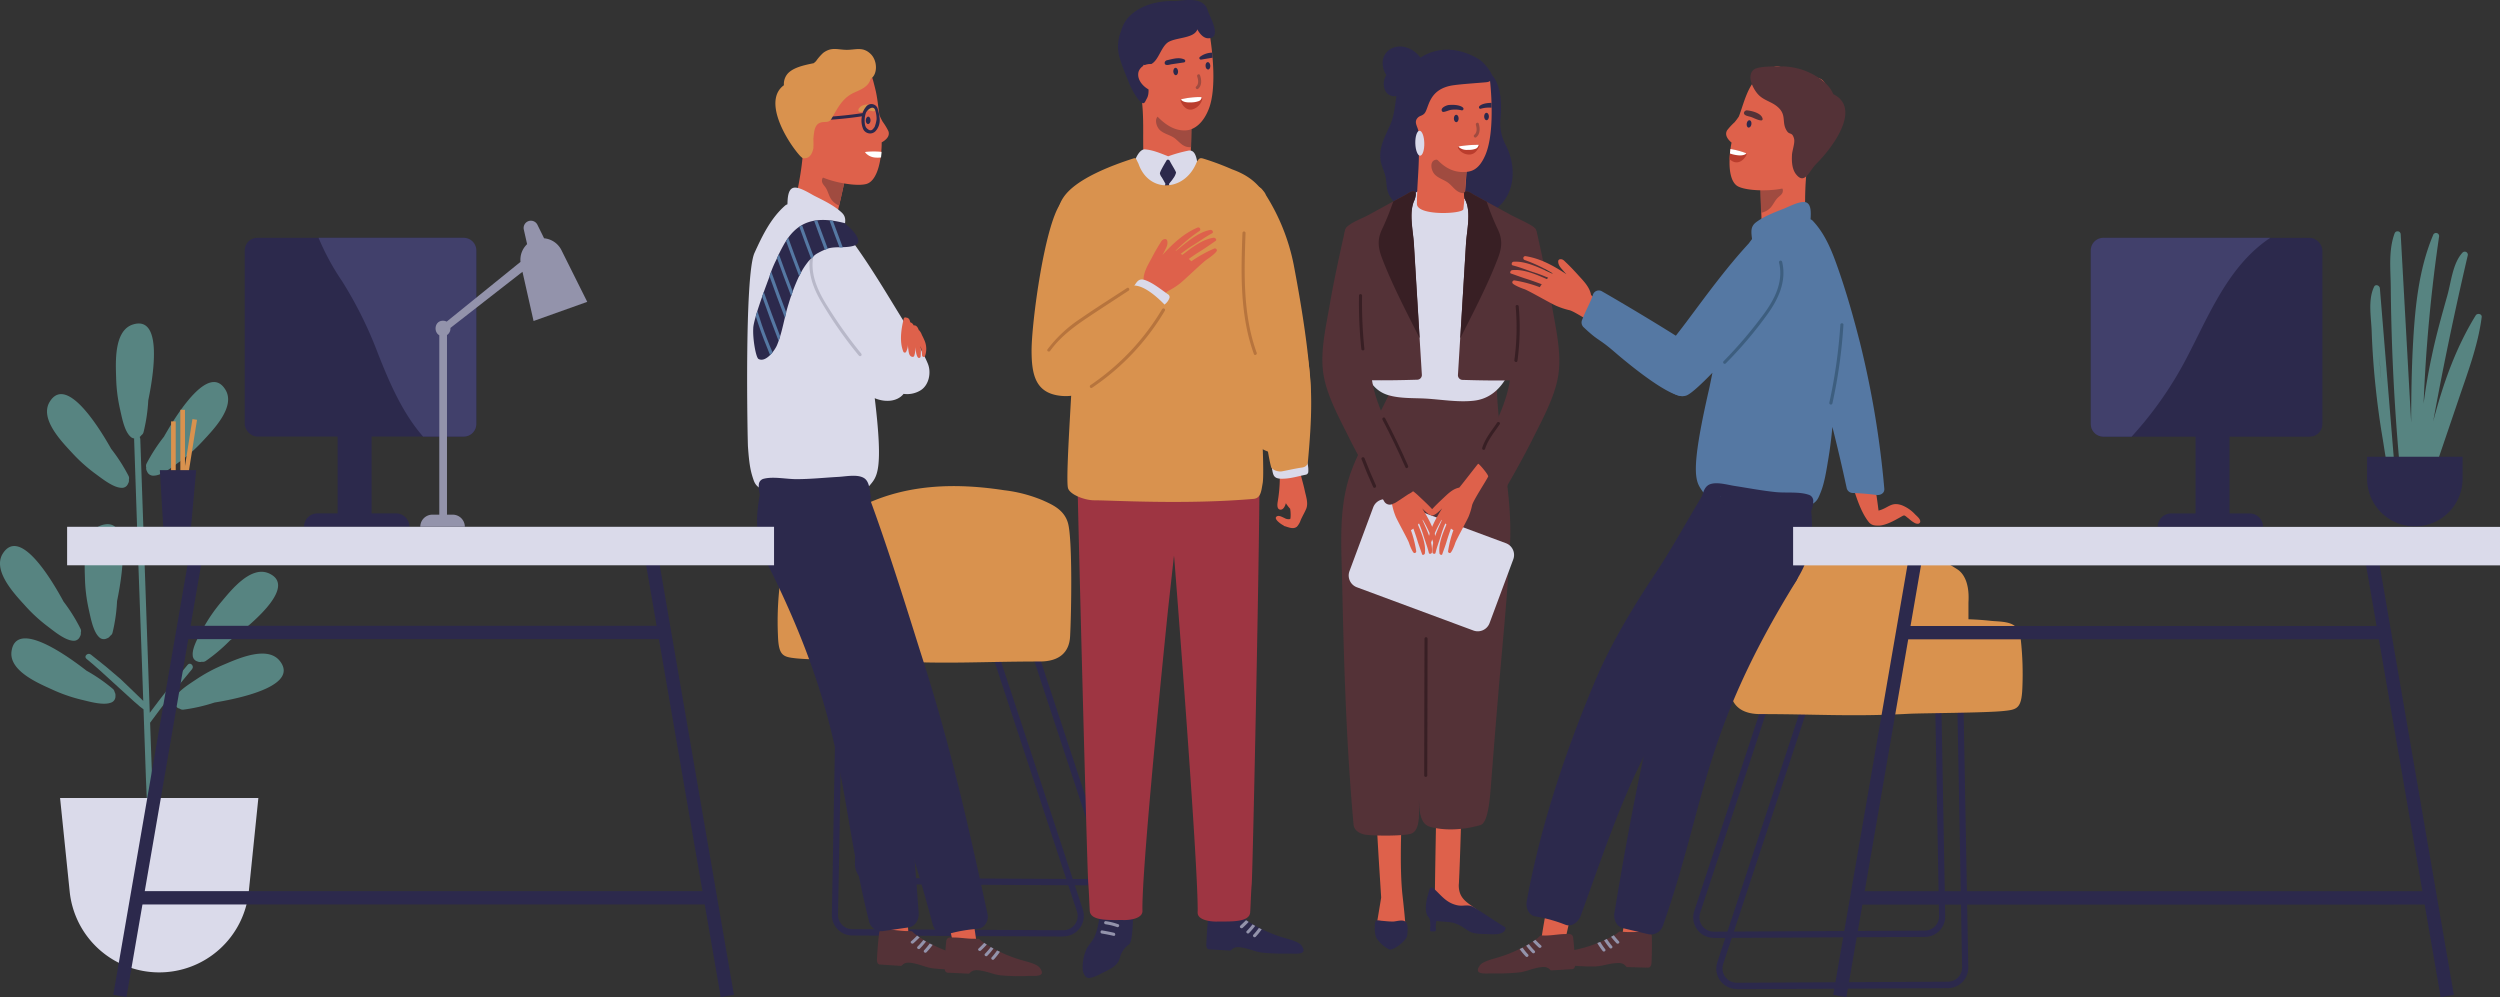 <svg xmlns="http://www.w3.org/2000/svg" viewBox="0 0 809.42 322.85"><rect x="0" y="0" width="809.42" height="322.85" fill="#333333" stroke="none"/><defs><style>.cls-1{fill:#578481;}.cls-2{fill:#dadaea;}.cls-3{fill:#de614b;}.cls-4{fill:#d9924e;}.cls-5{fill:#2c294c;}.cls-6{fill:#543237;}.cls-7{fill:#a04b40;}.cls-8{fill:#ba3d2d;}.cls-9{fill:#fff;}.cls-10{fill:#9393ab;}.cls-11{fill:#9e3542;}.cls-12{fill:#747489;}.cls-13{fill:#5578a3;}.cls-14{fill:#3d5e7f;}.cls-15{fill:#b8b8c9;}.cls-16{fill:#381f24;}.cls-17{fill:#b7743d;}.cls-18{fill:#41406b;}</style></defs><g id="Calque_2" data-name="Calque 2"><g id="Calque_1-2" data-name="Calque 1"><g id="Groupe_5269" data-name="Groupe 5269"><path id="Trac&#xE9;_9558" data-name="Trac&#xE9; 9558" class="cls-1" d="M36.49,223A55,55,0,0,0,28,217.14c-9.07-7.06-22.84-15.7-24.25-6.37-1,6.38,8.58,10.4,13.07,12.44a51.55,51.55,0,0,0,9.65,3.36c2.52.59,6.94,1.9,9.46.92a2.1,2.1,0,0,0,1.45-2l0-.3a1.8,1.8,0,0,0-.27-1.11A1.71,1.71,0,0,0,36.49,223Z"></path><path id="Trac&#xE9;_9559" data-name="Trac&#xE9; 9559" class="cls-1" d="M60.78,215.22c-4.27,5.05-8.35,10.26-12.29,15.57,0-.26-.37-10.77-.51-14.83Q46.71,179,45.42,142.1c-.05-1.28-2-1.29-2,0Q44.62,179,46,216l.38,10.93c-2.34-2.25-6.83-6.63-7.35-7.08q-4.69-4.11-9.62-7.93c-1-.77-2.41.61-1.4,1.4,4.6,3.64,16.51,15.18,18.46,16.34l.79,22.77c.42,12.26,1.51,24.73.68,37-.08,1.3,1.93,1.29,2,0,.82-11.93-.24-24.05-.65-36L48.6,234q6.51-8.91,13.59-17.36C63,215.65,61.61,214.23,60.78,215.22Z"></path><path id="Trac&#xE9;_9560" data-name="Trac&#xE9; 9560" class="cls-1" d="M26.05,203.54a54.66,54.66,0,0,0-5.47-8.76C15.11,184.68,6,171.23.92,179.21c-3.45,5.46,3.69,13,7,16.65a51.4,51.4,0,0,0,7.5,6.94c2.06,1.55,5.6,4.52,8.29,4.65a2.09,2.09,0,0,0,2.11-1.22l.14-.27a1.77,1.77,0,0,0,.2-1.13A1.66,1.66,0,0,0,26.05,203.54Z"></path><path id="Trac&#xE9;_9561" data-name="Trac&#xE9; 9561" class="cls-1" d="M36.44,204.83a54.15,54.15,0,0,0,1.46-10.22c2.33-11.25,4-27.42-5-24.57-6.15,2-5.54,12.29-5.4,17.22a52.47,52.47,0,0,0,1.26,10.14c.58,2.52,1.36,7.07,3.34,8.9a2.11,2.11,0,0,0,2.4.44l.28-.12a1.73,1.73,0,0,0,.88-.74A1.65,1.65,0,0,0,36.44,204.83Z"></path><path id="Trac&#xE9;_9562" data-name="Trac&#xE9; 9562" class="cls-1" d="M41.57,154A55.33,55.33,0,0,0,36,145.33c-5.64-10-15-23.3-19.91-15.24-3.36,5.52,3.9,12.9,7.25,16.53a52.39,52.39,0,0,0,7.61,6.82c2.09,1.51,5.68,4.43,8.37,4.5a2.08,2.08,0,0,0,2.09-1.24l.14-.28a1.83,1.83,0,0,0,.18-1.13A1.68,1.68,0,0,0,41.57,154Z"></path><path id="Trac&#xE9;_9563" data-name="Trac&#xE9; 9563" class="cls-1" d="M47.46,150.08a54.65,54.65,0,0,1,5.61-8.67c5.64-10,15-23.3,19.92-15.23,3.36,5.51-3.9,12.9-7.25,16.52a52,52,0,0,1-7.62,6.82C56,151,52.45,154,49.75,154a2.1,2.1,0,0,1-2.09-1.25l-.13-.27a1.74,1.74,0,0,1-.18-1.14A1.66,1.66,0,0,1,47.46,150.08Z"></path><path id="Trac&#xE9;_9564" data-name="Trac&#xE9; 9564" class="cls-1" d="M46.49,139.86A54.15,54.15,0,0,0,48,129.64c2.33-11.24,4-27.42-5-24.57-6.16,2-5.54,12.29-5.4,17.22a51.6,51.6,0,0,0,1.25,10.14c.58,2.52,1.37,7.07,3.35,8.9a2.09,2.09,0,0,0,2.4.44l.28-.12a1.85,1.85,0,0,0,.88-.73A1.73,1.73,0,0,0,46.49,139.86Z"></path><path id="Trac&#xE9;_9565" data-name="Trac&#xE9; 9565" class="cls-1" d="M59.38,229.76a54.94,54.94,0,0,0,10.06-2.3c11.34-1.86,27-6.09,21.15-13.47-4-5.05-13.46-.77-18,1.14a52,52,0,0,0-9,4.8c-2.14,1.45-6.11,3.81-7.11,6.32a2.11,2.11,0,0,0,.46,2.4l.21.21a1.71,1.71,0,0,0,1,.56A1.67,1.67,0,0,0,59.38,229.76Z"></path><path id="Trac&#xE9;_9566" data-name="Trac&#xE9; 9566" class="cls-1" d="M66.61,214a53.9,53.9,0,0,0,7.88-6.67c9.21-6.86,21.2-17.84,12.58-21.69-5.9-2.62-12.3,5.52-15.47,9.3a52.19,52.19,0,0,0-5.79,8.42c-1.24,2.27-3.67,6.19-3.41,8.88a2.09,2.09,0,0,0,1.51,1.91l.28.1a1.81,1.81,0,0,0,1.15,0A1.65,1.65,0,0,0,66.61,214Z"></path><path id="Trac&#xE9;_9567" data-name="Trac&#xE9; 9567" class="cls-2" d="M51.56,314.83a29.14,29.14,0,0,1-29-26.17l-3.11-30.29H83.65l-3.1,30.29A29.15,29.15,0,0,1,51.56,314.83Z"></path><path id="Trac&#xE9;_9568" data-name="Trac&#xE9; 9568" class="cls-3" d="M422.43,158.81c-.61-2.94-1.89-6.45-2-9.52a.2.2,0,0,0,0-.07l0-.67c0-.64-1-.72-1-.07v.16a.74.74,0,0,0-.66-.12c-.87.16-1.31.89-1.93,1.4-.92.78-2.36,1.15-2.39,1.63-.08,1.33-.13,2.6-.1,3.82a.45.45,0,0,0,0,.23,46.9,46.9,0,0,1-.7,7c-.08.67-.26,2.1.67,2.37s1.66-.72,2-2.06a11.46,11.46,0,0,0,1.38,1.8c.21.93.24,3.23,0,3.34a2.51,2.51,0,0,1-1.78-.3c-.6-.25-1.68-.92-2.36-.64-1.63.67,1.21,2.6,1.73,2.86l.27.13a.4.4,0,0,0,.29.23c1.28.35,2.87,1.17,4.06.18a5.78,5.78,0,0,0,1.2-2.08c.55-1.27,1.29-2.48,1.82-3.75C423.64,162.84,422.81,160.63,422.43,158.81Z"></path><path id="Trac&#xE9;_9569" data-name="Trac&#xE9; 9569" class="cls-2" d="M422.68,153.71c-2.67.55-5.28,1.37-8,1.28s-2.47-1.69-3-4c-.27-1.26,1.71-1.49,2-.24.07.31.11.67.17,1a.76.76,0,0,1,.2-.06c1.65-.24,3.3-.48,4.93-.8-.36-.9.69-2,1.51-1.22l.39.21a2.25,2.25,0,0,1,0-.22c-.22-1.16,1.49-2.13,1.93-1.12a8.89,8.89,0,0,1,.77,4.28A1,1,0,0,1,422.68,153.71Z"></path><path id="Trac&#xE9;_9570" data-name="Trac&#xE9; 9570" class="cls-4" d="M421.5,151.38c-2.17.31-4.31.83-6.47,1.23-.92.17-3.17-.23-3.54-1.63-.77-2.93-1.46-8-2-11s-1.11-5.78-.72-8.78c.3-2.32,3.73-2,4,.2q.14,1.13.33,2.22a2,2,0,0,1,1.93-1l.19-.08q-.53-8.09-.91-16.16a2.06,2.06,0,0,1-.6-2.34l.64-1.73c.7-1.9,3.74-1.19,3.83.72l.15,3c0-1.56,0-3.12.08-4.68.07-2.06,3.3-3.27,3.9-.84,3.19,12.85,2.32,25.94,1.15,39C423.4,150.17,423.15,151.15,421.5,151.38Z"></path><path id="Trac&#xE9;_9571" data-name="Trac&#xE9; 9571" class="cls-3" d="M464.56,290.3c0-2.71.47-31.1.64-34.53a.54.54,0,0,1,.51-.59.38.38,0,0,1,.15,0,.68.68,0,0,1,.48-.36c1.89-.39,6.35-2,6.78,1.19.27,1.91-.47,24.48-.74,29.25,0,.48-.06.93-.08,1.36,0,4.76,3.3,5.75,6.33,8.28.83.7.07,2.08-1,1.43l-1.2-.75a1.05,1.05,0,0,1-1.24-.06c-.32-.25-.65-.49-1-.72a1.12,1.12,0,0,1-1.3.28c-2.26-1-5.4-2.48-7-4.69A4.05,4.05,0,0,1,464.56,290.3Z"></path><path id="Trac&#xE9;_9572" data-name="Trac&#xE9; 9572" class="cls-5" d="M461.35,40.13a2.53,2.53,0,0,0-1.92-1.42,2.87,2.87,0,0,0-2.05-1.18c1-5.18.51-10,5.5-13.28,3.2-2.1.25-7.23-3-5.16a15.91,15.91,0,0,0-6.61,7.67c-1.76,4.46-1.21,9.33-3.2,13.76-1.55,3.45-3.45,6.8-3.17,10.73.16,2.27,1.42,4.23,1.78,6.46.3,1.9.18,3.43,1,5.23,2.72,5.63,10.1,6.72,13.45,1C467.25,56.93,464.71,46.84,461.35,40.13Z"></path><path id="Trac&#xE9;_9573" data-name="Trac&#xE9; 9573" class="cls-5" d="M487.66,47.23a15,15,0,0,1-1.91-8.17,37,37,0,0,0,.05-7.8c-.63-4.13-2-7.7-6.09-9.16-3.64-1.3-5.16,4.43-1.59,5.76C481,28.91,480,36,479.81,38.2a24.32,24.32,0,0,0,0,5.46,2.73,2.73,0,0,0-2.07,2.08c-.11.41-.2.82-.3,1.23-.09.13-.18.26-.26.39a15.22,15.22,0,0,0-2,6.73,3.05,3.05,0,0,0,0,.8c-1.06,1.18-2.46,2-3.07,3.5-1.22,2.93-.1,7.26,3,8.57a5.72,5.72,0,0,0,1.9.48s0,.06,0,.09c.43,2.08,2.79,2.54,4.43,1.8C490.31,65.38,491.57,55.21,487.66,47.23Z"></path><path id="Trac&#xE9;_9574" data-name="Trac&#xE9; 9574" class="cls-5" d="M487.23,300.15c-3.49-2.09-7.49-4.89-10-6.38-2-1.18-3.33-.19-5.54-.7-3.72-.87-5.25-3.49-7.78-5.64a.75.75,0,0,0-1,.31.8.8,0,0,0-.07.2c-.66,2.25-2.16,6.87-.34,9a2,2,0,0,1,.4.68,8.76,8.76,0,0,1,.06,3.46.51.51,0,0,0,.5.5,7.22,7.22,0,0,1,.93,0,.5.5,0,0,0,.51-.5,8.38,8.38,0,0,1,.18-2.91c2.23.36,4.34.18,6,.78,2.29.8,2.89,1.58,4.7,2.63,1.39.81,3.91.8,5.44.84s5.17.5,6.06-1.32C487.45,300.81,487.51,300.32,487.23,300.15Z"></path><path id="Trac&#xE9;_9575" data-name="Trac&#xE9; 9575" class="cls-3" d="M445.75,299.26c1.11.34,6.95-.81,7.9-.41.43,0,1.36.75,1.36.7,0-.75-.36-4.71-.9-9.46-1.07-9.38-.26-23.38-.38-25.86a.57.57,0,0,0-.51-.6h-.16a.68.68,0,0,0-.47-.35c-1.89-.39-6.35-2-6.79,1.18-.26,1.92,1.11,21.4,1.38,26.16C447.18,290.63,445.82,298.82,445.75,299.26Z"></path><path id="Trac&#xE9;_9576" data-name="Trac&#xE9; 9576" class="cls-5" d="M455.18,298.56c-.91-1.05-3.1-.18-4.26-.19s-2.3-.13-3.44-.24c-.44,0-1.51-.34-2,0s-.6,4.27.21,5.64a10.94,10.94,0,0,0,4.1,3.63c1.23.5,5.66-2.87,5.81-4.52C455.75,301.77,456,299.51,455.18,298.56Z"></path><path id="Trac&#xE9;_9577" data-name="Trac&#xE9; 9577" class="cls-6" d="M482.87,252.41q1-13.17,2.12-26.34c1.35-16.65,3.15-33.33,3.92-50,.86-18.68-4.77-36.77-4.29-55.38a3.07,3.07,0,0,0-.05-.68c0-.37,0-.73,0-1.1a3.12,3.12,0,0,0-2.74-3.26c-7.65-1.69-16-4.66-23.9-4.49a3.68,3.68,0,0,0-2.29.81,2.84,2.84,0,0,0-3.3,2.27c0,.11,0,.22,0,.33l-.72,8.39c-3.66,10-9.9,18.72-13.76,28.62-4.62,11.8-3.59,24.4-3.32,36.8.56,26.25,1.33,52.51,3.71,78.67.15,1.61,1.74,3,4.3,3.25,3.77.39,11.57.33,14.09-.31,3.48-.89,2.73-7.37,2.77-11.22.13,3.39.2,8,3.64,8.94,5.69,1.53,11.79.7,16.26-.57C482,266.35,482.45,257.53,482.87,252.41Z"></path><path id="Trac&#xE9;_9578" data-name="Trac&#xE9; 9578" class="cls-6" d="M475.74,155.33c3.33-6.06,5.59-11.8,7.62-16.27,3-6.58,5.86-13,5.78-20.38-.09-7.69-1.23-15.34-2.27-23A14.8,14.8,0,0,1,492,92.51c0-.34,0-.67,0-1A2,2,0,0,1,496,91c1.13,3.69-.7-7.53-2.31-14.9-.55-2.51,3.29-3.58,3.85-1.07,1.78,8,3.55,16,4.93,24,1.2,7,3.13,15.12,2.09,22.21-1,6.84-4.86,13.92-7.9,20-3.65,7.37-7.78,14.5-11.9,21.62a2.07,2.07,0,0,1-2.87.6h0a2.15,2.15,0,0,1-.64-.28c-.13,0-4.09-2.68-4.23-2.76C474.21,159,474.32,157.93,475.74,155.33Z"></path><path id="Trac&#xE9;_9579" data-name="Trac&#xE9; 9579" class="cls-2" d="M492.27,73.79c-2.92-3.38-7.65-4.72-11.62-6.42-4.14-1.75-8.45-4.28-12.83-5.35a8.69,8.69,0,0,0-2.74-.2,3.27,3.27,0,0,0-4.44-.83c-4.79,2.9-9.59,5.78-14.37,8.7-3.44,2.1-6.42,4.3-7.34,8.44s-.28,8.55-.14,12.58c.2,5.7.51,11.41,1.15,17.09.8,7.06,1.17,17.5,9.37,20.08,3.88,1.22,8.48.94,12.48,1.18,5,.31,10.42,1.25,15.44.67,7.94-.91,11.73-8.19,13.48-15.2A171.62,171.62,0,0,0,495,84.78C495.24,80.9,494.91,76.86,492.27,73.79Z"></path><path id="Trac&#xE9;_9580" data-name="Trac&#xE9; 9580" class="cls-3" d="M473.35,43.62c-3.26-1.22-6.55-2.39-9.86-3.47a3.1,3.1,0,0,0-.85-.15,3,3,0,0,0-3.57,2.42,3,3,0,0,0,0,.9c.84,8.76-.24,13.84-.32,22.67,0,4,14.88,3.31,15.05,1.73.65-6,1.3-14.77,1.51-20.83A3.29,3.29,0,0,0,473.35,43.62Z"></path><path id="Trac&#xE9;_9581" data-name="Trac&#xE9; 9581" class="cls-7" d="M469.16,59.41c-1.4-1.18-3.3-1.57-4.59-2.88-1.47-1.48-1.89-5.18,1.1-4.82a1,1,0,0,1,.75.48,10.55,10.55,0,0,1,4,2.1,1,1,0,0,1,.62-.23,6.68,6.68,0,0,1,3.7,1.61c-.16,2.29-.3,4.58-.46,6.88a3.7,3.7,0,0,1-1.61-.24C471.19,61.73,470.34,60.4,469.16,59.41Z"></path><path id="Trac&#xE9;_9582" data-name="Trac&#xE9; 9582" class="cls-3" d="M480.42,20.89a11.62,11.62,0,0,1-1.43.27c-4.14.5-9.69.94-13.62,3.07a8.61,8.61,0,0,1-10.32,2.22c-.62,5.44,1.3,11.11,3.47,17,.58,1.58,3.72,4.46,5.63,6.86,2.2,2.77,5.13,5.33,9.38,5.39,2.55,0,5.11-.38,7.31-5.34,2.77-6.28,2.27-17.69,1.55-24.58A9.89,9.89,0,0,0,480.42,20.89Z"></path><path id="Trac&#xE9;_9583" data-name="Trac&#xE9; 9583" class="cls-5" d="M480.52,37.73c0,.67.36,1.2.78,1.2s.77-.55.76-1.22-.36-1.2-.78-1.2S480.51,37.06,480.52,37.73Z"></path><path id="Trac&#xE9;_9584" data-name="Trac&#xE9; 9584" class="cls-5" d="M470.72,38.36c0,.67.36,1.2.78,1.2s.77-.54.76-1.21-.35-1.2-.78-1.2S470.72,37.7,470.72,38.36Z"></path><path id="Trac&#xE9;_9585" data-name="Trac&#xE9; 9585" class="cls-7" d="M477.35,43.65c.95-.73.8-2.23.5-3.24-.18-.61.74-1,.93-.36.45,1.45.5,3.4-.84,4.4C477.42,44.84,476.85,44,477.35,43.65Z"></path><path id="Trac&#xE9;_9586" data-name="Trac&#xE9; 9586" class="cls-8" d="M472.49,47.36a37.07,37.07,0,0,1,6-.47c.55,0,.6.32.48.53-.6,1.1-1.34,2.43-3,2.61a4.12,4.12,0,0,1-3.94-2.17C472,47.63,472.16,47.41,472.49,47.36Z"></path><path id="Trac&#xE9;_9587" data-name="Trac&#xE9; 9587" class="cls-9" d="M478.55,46.89a37.07,37.07,0,0,0-6,.47.66.66,0,0,0-.35.16,3.94,3.94,0,0,0,3.07,1,6.38,6.38,0,0,0,2.56-.38,1.59,1.59,0,0,0,.92-1.28Z"></path><path id="Trac&#xE9;_9588" data-name="Trac&#xE9; 9588" class="cls-3" d="M620,166.49a11.69,11.69,0,0,0-4.22-2.9c-3.53-1.24-4.33.91-7.57,1.72-.55-4.6-1.34-9.18-2.06-13.76-.44-2.8-.89-6.09-4.46-4.45-3.74,1.72-3.7,4.82-2.52,8.23,1.5,4.35,3,10.2,6,13.85.87.88,1.6,1,3.23,1,2.31-.15,4.88-1.62,6.56-2.55,1.92-1.06,1.31-1,3.11.34a9.14,9.14,0,0,0,2,1.43c.52.2,1.27.37,1.58-.27C622.05,168.14,620.46,167,620,166.49Z"></path><path id="Trac&#xE9;_9589" data-name="Trac&#xE9; 9589" class="cls-5" d="M351.83,307.18c.71-1.36,1.86-2.42,2.51-3.85a16.67,16.67,0,0,0,1.09-3.38l.21-1c.11-.6.21-1.2.3-1.79a6.12,6.12,0,0,1,1.17-3.49c.38-.38,1.17-.38,2.23-.22.45.07,3.45.59,6.19.8,1.36.25,1.41,1.66,1.34,2.88-.13,2.12-.21,6.68-1,8.19-.26.54-.45.48-.79.81a7.23,7.23,0,0,0-2.48,3.89c-.69,3.09-4.2,4.14-6.71,5.52-.23.13-2.53,1.26-3.65,1.07s-1.63-2-1.7-2.71A14.3,14.3,0,0,1,351.83,307.18Z"></path><path id="Trac&#xE9;_9590" data-name="Trac&#xE9; 9590" class="cls-3" d="M498.82,305.64c0,.35,7.17,2.2,7.22,1.95.58-2.64,3.35-14.73,3.93-18.11a.55.55,0,0,0-.36-.69.45.45,0,0,0-.16,0,.66.66,0,0,0-.38-.45c-1.76-.79-5.76-3.34-6.89-.33C501.21,290.61,499.11,303,498.82,305.64Z"></path><path id="Trac&#xE9;_9591" data-name="Trac&#xE9; 9591" class="cls-3" d="M524.82,305.64c0,.35,7.17,2.2,7.22,1.95.58-2.64,3.35-14.73,3.93-18.11a.55.55,0,0,0-.36-.69.45.45,0,0,0-.16,0,.66.66,0,0,0-.38-.45c-1.76-.79-5.76-3.34-6.89-.33C527.21,290.61,525.11,303,524.82,305.64Z"></path><path id="Trac&#xE9;_9592" data-name="Trac&#xE9; 9592" class="cls-10" d="M362.45,297.32c.61.18.94-.77.32-.95a20.17,20.17,0,0,0-4.08-.72.5.5,0,0,0-.53.47.49.49,0,0,0,.47.53A18.43,18.43,0,0,1,362.45,297.32Zm-4.56,1.93a18,18,0,0,1,3.77.91c.6.22,1-.7.39-.92a19.43,19.43,0,0,0-4-1,.5.5,0,0,0-.56.43.49.49,0,0,0,.43.56Zm-1.16,3q1.92.31,3.81.75c.63.15.75-.84.13-1-1.26-.29-2.53-.54-3.81-.76-.64-.1-.76.89-.13,1Z"></path><g id="Groupe_5269-2" data-name="Groupe 5269-2"><path id="Trac&#xE9;_9593" data-name="Trac&#xE9; 9593" class="cls-5" d="M344.29,303.17a6.63,6.63,0,0,0,6.29-8.7L322.39,209l-1.9.63,28.19,85.47a4.63,4.63,0,0,1-4.39,6.08l-68.36-.34a4.62,4.62,0,0,1-4.6-4.65v-.06l1.56-85.86-2,0-1.56,85.86a6.62,6.62,0,0,0,6.5,6.75h.09l68.34.34Z"></path><path id="Trac&#xE9;_9594" data-name="Trac&#xE9; 9594" class="cls-5" d="M351.76,286.6a6.62,6.62,0,0,0,6.62-6.63,6.55,6.55,0,0,0-.33-2.07l-28.18-85.48-1.9.63,28.18,85.47a4.63,4.63,0,0,1-4.39,6.08l-68.36-.34a4.62,4.62,0,0,1-4.6-4.65v-.06l1.56-85.86-2,0-1.56,85.86a6.62,6.62,0,0,0,6.5,6.75h.09l68.34.34Z"></path><path id="Trac&#xE9;_9595" data-name="Trac&#xE9; 9595" class="cls-4" d="M346.46,206.11c-.28,5-3.37,8.06-9.81,8.06-18.19,0-29.73.89-47.9-.1-4.53-.24-25-.29-30.92-.91-4.33-.46-5.72-.82-5.95-7.32a102.06,102.06,0,0,1,.51-15.83c.26-1.7.7-3.41,2-4.43,1.91-1.51,5.55-1.37,7.69-1.61,2.41-.26,4.83-.42,7.25-.51,0-2.2,0-4.1,0-5.44-.46-7.37,2.32-9.89,3.55-10.69,15.86-10.32,33.86-11.44,52.31-8.6A46.29,46.29,0,0,1,337.64,162c2.84,1.3,6.95,2.94,8.17,7.47C347.26,174.9,346.88,198.65,346.46,206.11Z"></path></g><g id="Groupe_5270" data-name="Groupe 5270"><path id="Trac&#xE9;_9596" data-name="Trac&#xE9; 9596" class="cls-5" d="M562.31,320.21a6.63,6.63,0,0,1-6.63-6.63,7,7,0,0,1,.34-2.07L584.2,226l1.9.63-28.18,85.47a4.64,4.64,0,0,0,2.94,5.85,4.78,4.78,0,0,0,1.45.23l68.36-.34a4.62,4.62,0,0,0,4.6-4.66v0l-1.56-85.86,2,0,1.56,85.86a6.63,6.63,0,0,1-6.51,6.75h-.08l-68.34.34Z"></path><path id="Trac&#xE9;_9597" data-name="Trac&#xE9; 9597" class="cls-5" d="M554.84,303.64a6.61,6.61,0,0,1-6.29-8.7l28.18-85.48,1.9.63-28.18,85.47a4.64,4.64,0,0,0,2.94,5.85,4.78,4.78,0,0,0,1.45.23l68.36-.34a4.62,4.62,0,0,0,4.6-4.66v-.05l-1.56-85.86,2,0,1.56,85.87a6.62,6.62,0,0,1-6.51,6.74h-.08l-68.34.34Z"></path><path id="Trac&#xE9;_9598" data-name="Trac&#xE9; 9598" class="cls-4" d="M560.14,223.14c.28,5,3.37,8.06,9.81,8.06,18.18,0,29.73.89,47.9-.09,4.53-.24,25-.29,30.92-.92,4.33-.45,5.72-.82,6-7.32a102.1,102.1,0,0,0-.51-15.83c-.26-1.7-.7-3.41-2-4.42-1.91-1.51-5.55-1.37-7.69-1.61-2.41-.27-4.83-.43-7.25-.51,0-2.2,0-4.1,0-5.45.46-7.37-2.32-9.88-3.55-10.69-15.86-10.31-33.86-11.43-52.31-8.59A46.29,46.29,0,0,0,569,179.06c-2.84,1.3-7,2.94-8.17,7.47C559.33,191.94,559.72,215.69,560.14,223.14Z"></path></g><path id="Rectangle_517" data-name="Rectangle 517" class="cls-2" d="M449.84,161.87l37.72,14a4.06,4.06,0,0,1,2.39,5.23h0l-7.68,20.65a4.07,4.07,0,0,1-5.23,2.39h0l-37.73-14a4.07,4.07,0,0,1-2.39-5.23l7.68-20.65a4.08,4.08,0,0,1,5.24-2.39Z"></path><path id="Trac&#xE9;_9599" data-name="Trac&#xE9; 9599" class="cls-5" d="M57.64,206.93,60,202.61H215.73v4.32Z"></path><path id="Trac&#xE9;_9600" data-name="Trac&#xE9; 9600" class="cls-5" d="M43.64,292.84l2.72-4.32H229.64v4.32Z"></path><rect id="Rectangle_518" data-name="Rectangle 518" class="cls-5" x="-23.37" y="246.46" width="149.85" height="4.33" transform="translate(-202.21 257.11) rotate(-80.2)"></rect><rect id="Rectangle_519" data-name="Rectangle 519" class="cls-5" x="220.57" y="173.7" width="4.33" height="149.85" transform="translate(-39.07 41.54) rotate(-9.8)"></rect><rect id="Rectangle_520" data-name="Rectangle 520" class="cls-5" x="79.23" y="76.99" width="74.98" height="64.35" rx="4.07"></rect><path id="Trac&#xE9;_9601" data-name="Trac&#xE9; 9601" class="cls-3" d="M400.63,299.58c0,.35-7.44,1-7.45.73-.13-2.7-.85-15.08-.86-18.52a.55.55,0,0,1,.47-.62H393a.66.66,0,0,1,.45-.38c1.87-.49,6.24-2.34,6.85.82C400.77,284.36,400.79,296.88,400.63,299.58Z"></path><path id="Trac&#xE9;_9602" data-name="Trac&#xE9; 9602" class="cls-5" d="M417.08,308.74a72.74,72.74,0,0,1-7.95-.26c-2.71-.22-4.61-1.42-7.7-1.78-2.4-.28-2.62,1.09-3.17,1.06l-6.68-.38c-.16,0-1.14,0-1-1.8.11-2.82.3-5.64.62-8.45.25-1.4,1.51-1.15,2.4-1.14,2.09,0,4.27.45,6.4.48,2.52,0,1.27-.2,3.24,1.27a44.79,44.79,0,0,0,12.61,5.93c1.3.39,4.64,1.19,5.53,2.45C423.68,309.41,419.48,308.69,417.08,308.74Z"></path><path id="Trac&#xE9;_9603" data-name="Trac&#xE9; 9603" class="cls-10" d="M403.66,301.43c-.45.46.3,1.11.74.66a22.29,22.29,0,0,0,2-2.32c-.3-.16-.59-.33-.87-.5A26,26,0,0,1,403.66,301.43Zm3.93-1a22.22,22.22,0,0,1-1.78,2.2c-.44.47.31,1.13.75.66a20.54,20.54,0,0,0,1.95-2.41c-.31-.14-.62-.29-.92-.45Zm-6-.69c-.47.44.28,1.09.75.66.68-.6,1.32-1.25,1.94-1.91l-.84-.57C402.81,298.51,402.2,299.13,401.56,299.71Z"></path><path id="Trac&#xE9;_9604" data-name="Trac&#xE9; 9604" class="cls-6" d="M483.45,315.16a70.24,70.24,0,0,0,7.95-.27c2.72-.21,4.61-1.41,7.7-1.77,2.4-.29,2.62,1.08,3.17,1.05,2.22-.12,4.45-.24,6.68-.38.16,0,1.14,0,1-1.79-.1-2.83-.3-5.65-.62-8.46-.25-1.4-1.51-1.15-2.4-1.13-2.08,0-4.27.45-6.4.48-2.52,0-1.27-.2-3.24,1.26a44.68,44.68,0,0,1-12.61,5.94c-1.29.39-4.64,1.19-5.53,2.45C476.85,315.83,481.06,315.11,483.45,315.16Z"></path><path id="Trac&#xE9;_9605" data-name="Trac&#xE9; 9605" class="cls-10" d="M495,305.68c-.29.17-.58.34-.88.5a22.29,22.29,0,0,0,2,2.32c.45.45,1.2-.2.75-.65A24.15,24.15,0,0,1,495,305.68Zm-3,1.59a20.54,20.54,0,0,0,2,2.41c.44.46,1.19-.19.75-.66a20.78,20.78,0,0,1-1.77-2.2Zm5.1-3c-.26.2-.55.39-.83.58.62.66,1.26,1.3,1.93,1.91.47.42,1.23-.22.75-.66-.64-.59-1.25-1.2-1.85-1.82Z"></path><path id="Trac&#xE9;_9606" data-name="Trac&#xE9; 9606" class="cls-6" d="M508,312.51a70.14,70.14,0,0,0,7.94.41c2.72,0,4.71-1,7.82-1.13,2.41-.08,2.53,1.3,3.07,1.32l6.69.18c.16,0,1.14.07,1.19-1.7.13-2.82.17-5.65.09-8.47-.13-1.42-1.41-1.28-2.3-1.33-2.08-.14-4.29.08-6.42-.06-2.51-.18-1.25-.31-3.34,1a44.27,44.27,0,0,1-13.06,4.86c-1.32.28-4.72.8-5.71,2C501.32,312.63,505.57,312.26,508,312.51Z"></path><path id="Trac&#xE9;_9607" data-name="Trac&#xE9; 9607" class="cls-10" d="M520.25,304l-.91.43a22.17,22.17,0,0,0,1.81,2.48c.41.49,1.21-.1.8-.59A26.06,26.06,0,0,1,520.25,304Zm-3.1,1.33a20.41,20.41,0,0,0,1.75,2.57c.4.5,1.2-.09.8-.59a22,22,0,0,1-1.59-2.35l-1,.37Zm5.33-2.52c-.28.17-.58.34-.88.5.56.71,1.15,1.4,1.77,2.06.43.46,1.24-.12.8-.59-.58-.64-1.14-1.3-1.69-2Z"></path><path id="Trac&#xE9;_9608" data-name="Trac&#xE9; 9608" class="cls-3" d="M383.61,28.77c-3.34-1-6.68-2-10.06-2.89a3.41,3.41,0,0,0-.85-.1,3,3,0,0,0-3.42,2.62,3.08,3.08,0,0,0,0,.91c1.35,8.7.57,13.83,1,22.64.2,3.95,15,3.51,15.07,1.93.3-6,.49-15.9.35-22A3.29,3.29,0,0,0,383.61,28.77Z"></path><path id="Trac&#xE9;_9609" data-name="Trac&#xE9; 9609" class="cls-7" d="M380.34,44.77c-1.47-1.1-3.38-1.37-4.75-2.6-1.55-1.39-2.19-5.06.81-4.87a1,1,0,0,1,.79.43,10.73,10.73,0,0,1,4.13,1.86.94.94,0,0,1,.61-.26,6.59,6.59,0,0,1,3.78,1.4c0,2.29,0,4.59-.06,6.9a4.05,4.05,0,0,1-1.62-.15C382.5,47,381.57,45.7,380.34,44.77Z"></path><path id="Trac&#xE9;_9610" data-name="Trac&#xE9; 9610" class="cls-3" d="M367,7.41c2-2.82,6.65-4.07,9.77-4.56,3.7-.58,6.32-3.54,8.71-.77,2.81,2.25,5.47,4.63,6.08,8.34,1.13,6.84,2.29,18.2-.11,24.63-1.9,5.08-5,7.06-7.58,7.17-4.26.19-7.58-2.72-9.94-5.36a38.38,38.38,0,0,1-5.17-7.4C364.91,20.58,361.18,15.79,367,7.41Z"></path><path id="Trac&#xE9;_9611" data-name="Trac&#xE9; 9611" class="cls-5" d="M390.32,21.35c0,.67.42,1.18.85,1.16s.73-.6.69-1.26-.43-1.18-.85-1.15S390.27,20.69,390.32,21.35Z"></path><path id="Trac&#xE9;_9612" data-name="Trac&#xE9; 9612" class="cls-5" d="M379.88,23.2c.05.66.43,1.18.85,1.15s.73-.59.69-1.26-.43-1.18-.85-1.15S379.84,22.53,379.88,23.2Z"></path><path id="Trac&#xE9;_9613" data-name="Trac&#xE9; 9613" class="cls-7" d="M387.3,28c.9-.78.66-2.27.31-3.26-.22-.59.67-1,.9-.41.54,1.42.69,3.36-.59,4.44C387.44,29.14,386.81,28.38,387.3,28Z"></path><path id="Trac&#xE9;_9614" data-name="Trac&#xE9; 9614" class="cls-5" d="M377.79,19.51l.27-.06c1.75-.4,3.67-1,5.38-.2a.5.5,0,0,1,.27.66.48.48,0,0,1-.37.3l-4,.59c-.66.1-1.6.5-2.14,0a.84.84,0,0,1,.3-1.15A.73.73,0,0,1,377.79,19.51Z"></path><path id="Trac&#xE9;_9615" data-name="Trac&#xE9; 9615" class="cls-5" d="M392.48,17.05c0,.53.1,1.07.14,1.62l-3.72.63a.5.5,0,0,1-.4-.88A6.59,6.59,0,0,1,392.48,17.05Z"></path><path id="Trac&#xE9;_9616" data-name="Trac&#xE9; 9616" class="cls-8" d="M382.65,32.08a26.59,26.59,0,0,1,6-.66.53.53,0,0,1,.59.46.5.5,0,0,1,0,.27,4.57,4.57,0,0,1-3.36,3.32c-1.77.26-3-1.19-3.59-2.68a.51.51,0,0,1,.26-.68Z"></path><path id="Trac&#xE9;_9617" data-name="Trac&#xE9; 9617" class="cls-9" d="M388.68,31.42a.56.56,0,0,1,.37.11,1.44,1.44,0,0,1-.89,1.19,7.44,7.44,0,0,1-2.56.43c-1,.05-2.54,0-3.22-.9a.59.59,0,0,1,.27-.17A26.59,26.59,0,0,1,388.68,31.42Z"></path><path id="Trac&#xE9;_9618" data-name="Trac&#xE9; 9618" class="cls-5" d="M375.5,85.26a.51.51,0,0,0,.55.48h0a5.9,5.9,0,0,0,.56,3,.54.54,0,0,0,.53.23l-.06.37a.41.41,0,0,0-.36.46h0a1.15,1.15,0,0,0,.28.83c.23.31.84.36.93-.12s.11-.81.17-1.21a.43.43,0,0,0,.16-.05.44.44,0,0,0,.27.36,2.29,2.29,0,0,0,.1.23.51.51,0,0,0,.92-.12c.29-1.35.67-2.84.89-4.32a.48.48,0,0,0,.51-.46v0c.18-8.24-.14-17.34-2.5-25.3.45-.67,1-1.12,1.37-1.81a4.75,4.75,0,0,0,.92-1.87c0-.45-1.58-2.84-2-3.77a.8.8,0,0,0-.63-.45.56.56,0,0,0-.49.35c-.44.74-2.12,3.52-2.1,4.11a2.68,2.68,0,0,0,.59,1.25c.42.7.82,1.4,1.2,2.12a36.06,36.06,0,0,0-1.75,11.38A137.77,137.77,0,0,0,375.5,85.26Z"></path><path id="Trac&#xE9;_9619" data-name="Trac&#xE9; 9619" class="cls-11" d="M376.3,112.61c4.32-1.68,9.35-3,13.6-.6a9.23,9.23,0,0,1,3.46,3.42,3.06,3.06,0,0,1,3.17,1.77c1.58-2.14,11.2,27,11.25,30.57.29,18.33-2.17,134.48-2.51,138.42-.26,3-.31,6.12-.5,9.19-.22,3.5-7.15,2.89-10.95,3-2.27,0-6.12-.58-6.06-2.92.38-13.63-7.58-114.83-7.58-114.83-3.11-27.83-7.2-37.17-10.31-65C369.43,111.67,374.72,109.86,376.3,112.61Z"></path><path id="Trac&#xE9;_9620" data-name="Trac&#xE9; 9620" class="cls-11" d="M380.87,111.08c-4.33-1.67-9.36-3-13.6-.58a9.33,9.33,0,0,0-3.46,3.43,3.07,3.07,0,0,0-3.16,1.77c-1.58-2.12-6.12-1.28-6.4,2.26-1.33,16.56-5.58,19.57-5.42,36.18.07,8.14,3.15,127.66,3.5,131.6.26,3,.32,6.12.51,9.19.23,3.5,7.16,2.88,11,2.95,2.27.05,6.12-.6,6.05-2.94-.4-13.63,8.26-97.38,8.26-97.38q4.61-41.74,9.19-83.49C387.73,110.14,382.44,108.34,380.87,111.08Z"></path><path id="Trac&#xE9;_9621" data-name="Trac&#xE9; 9621" class="cls-2" d="M400.23,101.42c-.52-6.63,7-33.77,3.21-38.6a30.17,30.17,0,0,0-15.88-10.56,4.88,4.88,0,0,0-.12-.75c-.35-1.45-.94-3-2.62-2.75a45.69,45.69,0,0,0-6.59,1.84c-2.81-1.09-4.88-2-7.5-2.24-1.75-.14-3.06,2.81-3.57,4.43-5.83,1.48-10.86,2-16.2,6.78-6.84,6.13,2.63,49.3,3.21,59.1.55,9.18-4.4,9.88-.16,17.84.19.36-1.05,1.55.83,1.79,11.16,1.37,36.3-.28,40.72-.83,4.92-.62,5.73,8.4,7,6.89,1.7-2.09.59-8.78,1.56-11.87C406.34,125.37,400.72,107.67,400.23,101.42Z"></path><path id="Trac&#xE9;_9622" data-name="Trac&#xE9; 9622" class="cls-5" d="M378.47,59.58c.45-.67.95-1.12,1.37-1.81a4.89,4.89,0,0,0,.92-1.87c0-.45-1.59-2.84-2-3.77a.77.77,0,0,0-.62-.45.58.58,0,0,0-.5.35c-.43.74-2.11,3.52-2.1,4.11a2.78,2.78,0,0,0,.59,1.25c.43.7.82,1.4,1.2,2.12a36.64,36.64,0,0,0-1.75,11.38,140.58,140.58,0,0,0-.11,14.37.51.51,0,0,0,.55.48h0a5.9,5.9,0,0,0,.56,3,.54.54,0,0,0,.53.23l-.06.37a.41.41,0,0,0-.36.46h0a1.15,1.15,0,0,0,.28.83c.23.31.84.36.93-.12s.11-.81.17-1.21a.43.43,0,0,0,.16-.05.44.44,0,0,0,.27.36,2.29,2.29,0,0,0,.1.23.51.51,0,0,0,.92-.12c.29-1.35.67-2.84.89-4.32a.48.48,0,0,0,.51-.46v0C381.15,76.64,380.82,67.54,378.47,59.58Z"></path><path id="Trac&#xE9;_9623" data-name="Trac&#xE9; 9623" class="cls-4" d="M406.51,106c.13-2.4.32-4.76.37-7,.27-12.28,2.13-24.45,2.25-36.72-.24-.32-.48-.62-.72-.91-2-2.56-4.68-4.8-9.49-6.54a87.22,87.22,0,0,0-9.3-3.47c-1.17-.38-1.5,0-2.16,1.12-3.79,9.65-15.54,10.24-18.87.48-.86-1.58-.65-2-1.83-1.6-6.65,2.16-18.18,6.42-22.33,12.37-4.62,6.6-.19,14,.08,21.69.32,9.43,3.22,13.68,3.18,23.13,0,10-2.78,44.94-1.94,49.33.42,2.21,5.43,4.1,8.51,4.1,5.86,0,29.5,1.45,51.59-.46,2.44-.21,2.53-2.77,2.95-5,.84-4.39-1.39-38-1.44-48,0-1.46-2.19-3.35-1.93-4.73C405.78,104.6,406.15,105.32,406.51,106Z"></path><path id="Trac&#xE9;_9624" data-name="Trac&#xE9; 9624" class="cls-4" d="M364.66,106.89l-1.06.61a3.39,3.39,0,0,0-3-3,12.64,12.64,0,0,0-2,0,8,8,0,0,0-.13-3.66c-.75-2.79-2.17-4.14-3.89-4.56a3.14,3.14,0,0,0-5.36-.23c-.47.72-1.7-3.95-3.64-5.52.08-2.17.06-4.35,0-6.55a3.05,3.05,0,0,0-.21-.94s0,0,0,0c2.84-1.32,7-5.36,4.51-5.83,3.08-6,1.4-10.92,6.89-14.79,3.11-2.2.18-7.36-3-5.17-7.45,5.11-8.33,5.65-10.5,8.79-5.13,7.46-9.24,38.2-9.28,47.38,0,8,1.3,13.9,9.5,14.74,9.28.94,16.91-6.56,24.68-11C371.43,115.2,368,104.94,364.66,106.89Z"></path><path id="Trac&#xE9;_9625" data-name="Trac&#xE9; 9625" class="cls-12" d="M407.89,88.93A39.86,39.86,0,0,1,406,98.05c-.2.61.76.87,1,.27a39.54,39.54,0,0,0,1.9-9.39C408.94,88.29,408,88.3,407.89,88.93Z"></path><path id="Trac&#xE9;_9626" data-name="Trac&#xE9; 9626" class="cls-4" d="M418.87,85.75a66.42,66.42,0,0,0-9-22.58,3.72,3.72,0,0,0-.61-1.08l-.63-.77A2.41,2.41,0,0,0,407,60.4c-2.52-2.28-6.24,1.72-3.91,4.54l1.23,1.48a2.49,2.49,0,0,0,1,.73q1.22,2.09,2.24,4.25a2.45,2.45,0,0,0-2.2,2.68,1,1,0,0,1,0,.16c0,.12,0,.25.05.38a2.66,2.66,0,0,0-1.2,2.29c-2,3.64-1.3,9.78-.62,14.16-1.81-.25-20.35,20.61-20,23.06,1,6.62,20.2,33.23,29.78,32.53C419.67,146.2,431.39,151.58,418.87,85.75Z"></path><rect id="Rectangle_521" data-name="Rectangle 521" class="cls-5" x="109.31" y="132.34" width="11" height="36.5"></rect><path id="Trac&#xE9;_9627" data-name="Trac&#xE9; 9627" class="cls-5" d="M128.22,166.22H102.78a4.34,4.34,0,0,0-4.35,4.34h34.13A4.34,4.34,0,0,0,128.22,166.22Z"></path><rect id="Rectangle_522" data-name="Rectangle 522" class="cls-4" x="55.39" y="136.43" width="1.5" height="31.58"></rect><rect id="Rectangle_523" data-name="Rectangle 523" class="cls-4" x="58.39" y="132.68" width="1.5" height="31.58"></rect><rect id="Rectangle_524" data-name="Rectangle 524" class="cls-4" x="44.77" y="150.64" width="31.58" height="1.5" transform="translate(-98.45 187.44) rotate(-80.97)"></rect><path id="Trac&#xE9;_9628" data-name="Trac&#xE9; 9628" class="cls-5" d="M63.52,152.22H51.75l1.1,18.34h9Z"></path><path id="Trac&#xE9;_9629" data-name="Trac&#xE9; 9629" class="cls-5" d="M773.51,207l-2.31-4.33H615.42V207Z"></path><path id="Trac&#xE9;_9630" data-name="Trac&#xE9; 9630" class="cls-5" d="M787.51,292.87l-2.72-4.33H601.5v4.33Z"></path><rect id="Rectangle_525" data-name="Rectangle 525" class="cls-5" x="777.43" y="173.72" width="4.33" height="149.85" transform="translate(-30.95 136.32) rotate(-9.8)"></rect><rect id="Rectangle_526" data-name="Rectangle 526" class="cls-5" x="533.49" y="246.49" width="149.85" height="4.33" transform="translate(259.84 805.87) rotate(-80.2)"></rect><rect id="Rectangle_527" data-name="Rectangle 527" class="cls-5" x="676.94" y="77.02" width="74.98" height="64.35" rx="4.07"></rect><rect id="Rectangle_528" data-name="Rectangle 528" class="cls-5" x="710.84" y="132.37" width="11" height="36.5"></rect><path id="Trac&#xE9;_9631" data-name="Trac&#xE9; 9631" class="cls-5" d="M702.93,166.24h25.44a4.34,4.34,0,0,1,4.34,4.34H698.59A4.34,4.34,0,0,1,702.93,166.24Z"></path><path id="Trac&#xE9;_9632" data-name="Trac&#xE9; 9632" class="cls-1" d="M801.57,102.1c-6.57,10.64-10.63,22.34-13.78,34.33q1.41-7.69,2.91-15.37,3.81-19.22,8.26-38.28a1,1,0,0,0-1.67-1c-3.18,3.42-3.68,9.49-4.91,13.85-1.81,6.45-3.63,12.89-5,19.44q-1.68,7.77-2.7,15.63a514.58,514.58,0,0,1,5-54,1,1,0,0,0-1.94-.53h0c-4.72,11.24-5.87,23.76-6.52,35.83-.44,8.28-.54,16.58-.56,24.89l-3.39-61a1,1,0,0,0-1.05-1,1,1,0,0,0-.93.7c-2,5.39-1.3,11.54-1.24,17.19q.09,10.18.47,20.37.76,20.37,2.7,40.66a1,1,0,0,0,1,.94c.13,1.36.25,2.71.38,4.06a1.07,1.07,0,0,0,1.18.95l.12,0c.07,1.2.14,2.39.2,3.58s2.07,1.29,2,0q-.19-3.73-.41-7.49a1,1,0,0,0,.39.38l.24,2.45a1.05,1.05,0,0,0,1.14.95l.11,0-.13.38c-.42,1.23,1.53,1.76,1.94.54q5.22-15.3,10.42-30.62c3-8.92,6.5-17.92,7.7-27.31C803.57,101.56,802.05,101.33,801.57,102.1ZM781.7,154.94a2.12,2.12,0,0,0-.11.21l-.06-1a1.14,1.14,0,0,0,.71-.25V154a8.24,8.24,0,0,1-.54.9Zm2.56,2.47c0-.8,0-1.59,0-2.39a1.06,1.06,0,0,0,.8.07c-.26.77-.53,1.54-.79,2.32Z"></path><path id="Trac&#xE9;_9633" data-name="Trac&#xE9; 9633" class="cls-1" d="M776.76,156.27a27.25,27.25,0,0,1-1.39-3.92q-2.42-29.5-4.84-59c-.07-.9-1.4-1.49-1.87-.51-2,4.14-1,9.63-.8,14.07q.32,9.25,1.3,18.47.87,8.37,2.28,16.68c.57,3.41,1,7,1.93,10.43q.39,4.59.76,9.2c.11,1.29,2.12,1.3,2,0s-.21-2.61-.32-3.91a1.09,1.09,0,0,0,1-1.12A1.24,1.24,0,0,0,776.76,156.27Zm-6.44-41,.67,8.15c-.26-2.71-.49-5.43-.67-8.15Z"></path><path id="Trac&#xE9;_9634" data-name="Trac&#xE9; 9634" class="cls-5" d="M781.85,170.43A15.46,15.46,0,0,1,766.39,155v-7.13h30.92V155A15.46,15.46,0,0,1,781.85,170.43Z"></path><path id="Trac&#xE9;_9635" data-name="Trac&#xE9; 9635" class="cls-3" d="M571.81,54.51q4.55-1.65,9.15-3.07a2.59,2.59,0,0,1,.78-.12A3,3,0,0,1,585,54a2.75,2.75,0,0,1,0,.86c-1.05,8.76-.28,17.48-.49,26.35-.1,4-13.63.2-13.73-1.38-.4-6.07-.78-16-.77-22.07A3.27,3.27,0,0,1,571.81,54.51Z"></path><path id="Trac&#xE9;_9636" data-name="Trac&#xE9; 9636" class="cls-7" d="M575.34,60.18a1.57,1.57,0,0,1,1.86,1.2,1.73,1.73,0,0,1,0,.68c-.17.93-1,1.34-1.54,1.9-1,.94-1.48,2.22-2.36,3.22a5.67,5.67,0,0,1-3.12,1.72c-.09-2.39-.17-6.07-.2-8.27C569.64,60.55,571.7,60.51,575.34,60.18Z"></path><path id="Trac&#xE9;_9637" data-name="Trac&#xE9; 9637" class="cls-3" d="M560.62,46.17c-1.2-1-2.33-2.48-1.42-4a19.65,19.65,0,0,1,2.36-2.55A18.29,18.29,0,0,0,563,37.69c1-2.62,1.7-5.38,3-8.19,2.17-4.57,4.25-5.45,7.39-7.2,2.82-2.33,4.9,1,8.46,2.22,3,1,7.58-.6,9,2.5,4.36,9.25.2,18.51-5.1,26.62a45.91,45.91,0,0,1-5.05,5.92c-2.58,2.43-14.1,2.72-17.91.83C560,59,559.5,53.67,560.32,47.92,560.4,47.31,560.51,46.74,560.62,46.17Z"></path><path id="Trac&#xE9;_9638" data-name="Trac&#xE9; 9638" class="cls-3" d="M577.24,45.08c.06-.69.07-1.52.18-2.29A3.54,3.54,0,0,1,581.53,44a5,5,0,0,1,0,5.72c-.68,1.08-2.76,3.74-4.25,2.5a1.82,1.82,0,0,1-.58-.93C576.87,49.19,577.07,47.14,577.24,45.08Z"></path><path id="Trac&#xE9;_9639" data-name="Trac&#xE9; 9639" class="cls-5" d="M565.53,40c-.1.66.15,1.25.57,1.31s.85-.41.95-1.07-.16-1.25-.58-1.31S565.63,39.29,565.53,40Z"></path><path id="Trac&#xE9;_9640" data-name="Trac&#xE9; 9640" class="cls-6" d="M565.54,35.72c1.75.17,4.77.92,5.14,2.73a.45.45,0,0,1-.35.54h-.13c-1.17-.07-2.33-.82-3.43-1.16-.75-.23-2.17-.37-2.14-1.3A1,1,0,0,1,565.54,35.72Z"></path><path id="Trac&#xE9;_9641" data-name="Trac&#xE9; 9641" class="cls-5" d="M585.2,154.82c-.51-4.4-6.63-5-7.85-1.75a4.23,4.23,0,0,0-.62.88l-.12.23c-1.43-1.84-4.36-2.75-6.17-.66S566.78,157.8,565,160a3.82,3.82,0,0,0-.59-.35c.35-.48.69-1,1-1.44,3-4.17-2.68-15.08-5.67-11-7.86,10.73-16.3,27.28-23.7,38.33-7,10.52-14.2,22.35-19.19,34-9.77,22.94-18.06,47.68-22.54,72.23-.36,2,.52,4.57,2.8,4.94a47,47,0,0,1,9.68,2.68c2.14.85,4.26-.95,4.95-2.8,9.55-26,17-50.49,33.27-72.75,7.88-10.77,29.38-24.56,36.53-35.84S586.74,168.21,585.2,154.82Z"></path><path id="Trac&#xE9;_9642" data-name="Trac&#xE9; 9642" class="cls-5" d="M575,177.54c-1.83,2.6-3.5,5.27-5.06,8a3.89,3.89,0,0,0-5.21.55,4,4,0,0,0-7.35.75c-.8,2-1.58,4-2.32,6.08.71-3.68,1.42-7.35,2.09-11,.92-5-6.2-7-7.71-2.13-12.33,40.08-19,68.88-26.75,115.79-.35,2.08.69,4.44,2.8,4.94l8,1.9a4.14,4.14,0,0,0,4.95-2.81c14-39.87,12.32-61.74,43.16-111.58C584.11,183.89,577.4,174.05,575,177.54Z"></path><path id="Trac&#xE9;_9643" data-name="Trac&#xE9; 9643" class="cls-8" d="M561.5,52.46c1.73.49,3.15-.79,3.91-2.2a.51.51,0,0,0-.18-.7l-.1-.05a25.56,25.56,0,0,0-4.86-1.27,32,32,0,0,0-.28,3.29A3.59,3.59,0,0,0,561.5,52.46Z"></path><path id="Trac&#xE9;_9644" data-name="Trac&#xE9; 9644" class="cls-9" d="M562.06,50.19c1,.18,2.53.28,3.31-.48a.55.55,0,0,0-.25-.2,25.37,25.37,0,0,0-4.86-1.27c-.06.49-.12,1-.16,1.45A10.06,10.06,0,0,0,562.06,50.19Z"></path><path id="Trac&#xE9;_9645" data-name="Trac&#xE9; 9645" class="cls-13" d="M602.2,110.94c-2-7.85-4.2-15.66-6.85-23.31-2-5.74-4.18-11.62-8.4-16.11a2.15,2.15,0,0,0-.67-.49L586.2,71c.12-1.84.28-4.58-1.22-5.38-1.71-.92-5.76,1.3-7.37,1.92-3,1.18-6.53,2.49-9.12,4.48-1.85,1.43-1.47,3.24-1.24,5.38-.37.47-.74,1-1.1,1.47-7.45,8.08-13.88,17-20.48,25.81-3.25,4.32-6.92,8.66-9.46,13.46-1.47,2.76-1.07,4.13,1.4,6,2.2,1.69,5.26,5,8.37,3.92,1.43-.49,4.74-3.54,8.45-7.37-.35,1.78-.7,3.44-1,4.91-6.5,28.25-4.42,30.25-2.16,33.55.62.92,1.51.87,2.29,1,.38.07,15.51,3,22.58,3.11,4.95.06,10.6,2.2,12.67-2.29,1.16-2.54,1.87-4.63,2.87-10.75.23-1.41,1-5.48,1.59-12q2.5,9.9,4.65,19.91a2.06,2.06,0,0,0,1.94,1.48c2.57.1,5.11.3,7.66.65,1.17.16,2.68-.49,2.56-2A306.51,306.51,0,0,0,602.2,110.94Z"></path><path id="Trac&#xE9;_9646" data-name="Trac&#xE9; 9646" class="cls-14" d="M596.85,105.13c0-.64-1-.61-1,0a170.1,170.1,0,0,1-3.57,25.23.5.5,0,0,0,1,.24A164.66,164.66,0,0,0,596.85,105.13Z"></path><path id="Trac&#xE9;_9647" data-name="Trac&#xE9; 9647" class="cls-14" d="M577,84.76a.5.5,0,0,0-1,.26c1.59,6.57-1.79,12.54-5.65,17.6A142.86,142.86,0,0,1,558,117a.5.5,0,0,0,.1.7.51.51,0,0,0,.6,0,131.51,131.51,0,0,0,13.52-15.92C575.83,96.79,578.49,91,577,84.76Z"></path><path id="Trac&#xE9;_9648" data-name="Trac&#xE9; 9648" class="cls-6" d="M593.55,30.48c-1.45-3.67-5.72-6.25-9.2-7.6A22.3,22.3,0,0,0,576,21.5c-1.58,0-6.79-.09-8.2,1.06-2.44,2-.13,6.41,1.54,8.13s3.91,2.18,5.7,3.52c3.82,2.85,1.51,5.32,3.57,8.3.85,1.21,1.6.16,2.23,2.31.4,1.39-.59,3.84-.66,5.42-.1,2.12,0,4.7,1.51,6.41,2.7,3.14,4.12-1.36,6.4-3.64C593.81,47.29,602.64,34.93,593.55,30.48Z"></path><path id="Trac&#xE9;_9649" data-name="Trac&#xE9; 9649" class="cls-5" d="M479.14,19.39a20.74,20.74,0,0,0-9.9-3.31,16,16,0,0,0-9.38,2.6c-2.21-3.27-7.15-5-10.4-2.27-2.42,2.06-2.18,5.5-.6,7.93a5.15,5.15,0,0,0-.55,4.56A3.26,3.26,0,0,0,452.42,31a3.12,3.12,0,0,0,.39-.15c0,4.62,2,9.45,4.55,13.14a1.05,1.05,0,0,0,1.83-.28c.6-2-1.66-3.66-.36-5.37.78-1,1.51-.69,2.35-1.6,1.53-1.64,1.13-8,9.46-9.15,2.75-.38,7.33-.68,10.07-.92,1.44-.12,1.85-.21,2.35-1.6C483.5,23.91,480.67,20.48,479.14,19.39Z"></path><path id="Trac&#xE9;_9650" data-name="Trac&#xE9; 9650" class="cls-5" d="M473.78,35c-.19-.39-1.52-1.27-4.72-1-.69.07-2.68.84-2.24,1.9a.51.51,0,0,0,.49.35c.88-.09,1.72-.57,2.62-.7a9.39,9.39,0,0,1,3.3.17.51.51,0,0,0,.6-.4A.47.47,0,0,0,473.78,35Z"></path><path id="Trac&#xE9;_9651" data-name="Trac&#xE9; 9651" class="cls-5" d="M482.9,33.31c-2.69,0-3.8.83-4,1.2a.5.5,0,0,0,.22.68.48.48,0,0,0,.37,0,9.55,9.55,0,0,1,3.28-.33.58.58,0,0,1,.14,0C482.94,34.38,482.92,33.84,482.9,33.31Z"></path><path id="Trac&#xE9;_9652" data-name="Trac&#xE9; 9652" class="cls-2" d="M461.14,46.33c.06,2.23-.55,4.06-1.35,4.08s-1.5-1.78-1.56-4,.55-4.06,1.36-4.08S461.09,44.1,461.14,46.33Z"></path><path id="Trac&#xE9;_9653" data-name="Trac&#xE9; 9653" class="cls-3" d="M389.29,80.91c-1.51.93-3,1.91-4.42,2.93a8.71,8.71,0,0,1,.85.76,42.8,42.8,0,0,1,7.33-4.1.65.65,0,0,1,.87.28.67.67,0,0,1,.07.31c0,.55-2.11,2.18-3.22,2.9-1.3.83-7.62,7-8.92,7.93a24.26,24.26,0,0,1-3.54,2.24c-1.67.8-7.9,7.87-9.31,9-.48.4-5.93-2.12-5.82-2.49-.08-.1,7.09-9.43,7.08-9.58-.23-2.66,1.33-5.14,2.54-7.41.87-1.65,1.77-3.28,2.77-4.86.44-.7.7-1.31,1.55-1.41a.66.66,0,0,1,.77.48c.37,1.28-.34,2.37-.91,3.52-.2.4-.43.78-.64,1.17l.26-.28c3.24-3.5,6.66-6.71,11.1-8.61a.64.64,0,0,1,.85.3.63.63,0,0,1-.25.82,50.16,50.16,0,0,0-7.77,6.47l.12-.07a.6.6,0,0,1,.19-.06c3.27-2.59,7-6,11.05-6.71.62-.12,1.14.78.58,1.08-2.32,1.25-4,2.53-6,3.76a42,42,0,0,0-4.2,2.93c.19.09.37.19.56.3,3-2.31,6.42-5,10.09-5.54.51-.08,1.18.63.68,1C392.52,78.73,390.7,80,389.29,80.91Z"></path><path id="Trac&#xE9;_9654" data-name="Trac&#xE9; 9654" class="cls-3" d="M459,175.31c-.42-1.4-.9-2.79-1.4-4.17a8.28,8.28,0,0,1-.79.52,35.72,35.72,0,0,1,1.71,6.75.53.53,0,0,1-.42.63.46.46,0,0,1-.26,0c-.44-.12-1.3-2.15-1.63-3.2-.38-1.22-4-7.6-4.43-8.84a20.14,20.14,0,0,1-1-3.31c-.28-1.51-4.6-8-5.23-9.4-.22-.47,3-4.29,3.24-4.13.1,0,6,7.71,6.15,7.73,2.18.39,3.82,2.18,5.38,3.63,1.13,1.05,2.25,2.12,3.3,3.26.46.5.9.84.79,1.55a.55.55,0,0,1-.55.51c-1.1,0-1.82-.78-2.62-1.48-.28-.25-.53-.52-.8-.77l.17.26c2.1,3.36,3.94,6.78,4.5,10.74a.53.53,0,0,1-1,.25,41,41,0,0,0-3.5-7.62l0,.11a1,1,0,0,1,0,.17c1.37,3.17,3.27,6.92,3,10.29,0,.52-.87.75-1,.23-.5-2.13-1.17-3.72-1.73-5.57a35.19,35.19,0,0,0-1.45-4l-.35.39c1.2,2.87,2.61,6.21,2.26,9.26,0,.43-.76.81-.92.34C460.06,178.36,459.41,176.62,459,175.31Z"></path><path id="Trac&#xE9;_9655" data-name="Trac&#xE9; 9655" class="cls-3" d="M468.37,175.31c.42-1.4.9-2.79,1.4-4.17a8.28,8.28,0,0,0,.79.52,35.72,35.72,0,0,0-1.71,6.75.53.53,0,0,0,.42.63.43.43,0,0,0,.25,0c.44-.12,1.3-2.15,1.63-3.2.39-1.22,4-7.6,4.44-8.84a20.14,20.14,0,0,0,1-3.31c.27-1.51,4.59-8,5.23-9.4.22-.47-3-4.29-3.25-4.13-.09,0-6,7.71-6.14,7.73-2.18.39-3.83,2.18-5.39,3.63-1.13,1.05-2.24,2.12-3.29,3.26-.46.5-.9.84-.79,1.55a.55.55,0,0,0,.54.51c1.11,0,1.83-.78,2.63-1.48.28-.25.53-.52.8-.77l-.17.26c-2.1,3.36-3.94,6.78-4.5,10.74a.52.52,0,0,0,.42.62.52.52,0,0,0,.6-.37,41.69,41.69,0,0,1,3.5-7.62l0,.11a.49.49,0,0,0,0,.17c-1.38,3.17-3.28,6.92-3,10.29,0,.52.87.75,1,.23.5-2.13,1.17-3.72,1.73-5.57a33.36,33.36,0,0,1,1.45-4l.35.39c-1.21,2.87-2.61,6.21-2.26,9.26,0,.43.75.81.91.34C467.32,178.36,468,176.62,468.37,175.31Z"></path><path id="Trac&#xE9;_9656" data-name="Trac&#xE9; 9656" class="cls-5" d="M585.6,160.19c-3.05-1.07-7.33-.53-10.59-.86-4.5-.45-8.92-1.31-13.4-2-2.29-.34-5.9-1.46-8.14-.47-2,.88-2.24,3.63-2.84,5.47-.8,2.46,3.07,3.51,3.87,1.07.58-1.77,1.51-2.41,2.7-2.55a1.77,1.77,0,0,0,.81,2.36,1.92,1.92,0,0,0,.48.15c4,.81,8.06,1.46,12.14,1.9,1.94.21,3.92.26,5.85.51s3.64,1.26,5.5,1.67c3.47.77,5-1.89,5.1-5.33A2.06,2.06,0,0,0,585.6,160.19Z"></path><path id="Trac&#xE9;_9657" data-name="Trac&#xE9; 9657" class="cls-3" d="M316.14,305.05c0,.35-7.19,2.15-7.24,1.9-.56-2.65-3.24-14.76-3.79-18.15a.56.56,0,0,1,.37-.69l.15,0a.73.73,0,0,1,.39-.45c1.77-.78,5.78-3.3,6.89-.27C313.86,290,315.86,302.35,316.14,305.05Z"></path><path id="Trac&#xE9;_9658" data-name="Trac&#xE9; 9658" class="cls-3" d="M294.28,305.49c0,.35-7.34,1.52-7.37,1.27-.33-2.69-2-15-2.23-18.4a.56.56,0,0,1,.43-.66h.16a.71.71,0,0,1,.42-.41c1.83-.62,6.05-2.79,6.89.32C293.31,290.29,294.24,302.78,294.28,305.49Z"></path><path id="Trac&#xE9;_9659" data-name="Trac&#xE9; 9659" class="cls-6" d="M332.42,316a70.28,70.28,0,0,1-7.95-.17c-2.72-.19-4.63-1.36-7.72-1.69-2.4-.25-2.61,1.12-3.16,1.09l-6.69-.3c-.15,0-1.14,0-1.06-1.78.08-2.82.24-5.65.53-8.46.23-1.41,1.5-1.17,2.39-1.16,2.08,0,4.27.4,6.41.41,2.52,0,1.26-.22,3.25,1.22a44.66,44.66,0,0,0,12.68,5.79c1.3.38,4.65,1.14,5.55,2.39C339,316.55,334.81,315.87,332.42,316Z"></path><path id="Trac&#xE9;_9660" data-name="Trac&#xE9; 9660" class="cls-10" d="M318.91,308.8c-.45.46.31,1.1.75.65a21.89,21.89,0,0,0,2-2.34l-.87-.5A27.59,27.59,0,0,1,318.91,308.8Zm3.92-1.08a23.51,23.51,0,0,1-1.75,2.23c-.44.47.32,1.12.75.65a21.54,21.54,0,0,0,1.93-2.44l-.93-.44Zm-6-.62c-.47.44.29,1.08.75.65.67-.61,1.3-1.26,1.92-1.93-.29-.18-.57-.37-.84-.56-.59.63-1.2,1.25-1.83,1.85Z"></path><path id="Trac&#xE9;_9661" data-name="Trac&#xE9; 9661" class="cls-6" d="M310.43,313.91a72.61,72.61,0,0,1-7.94-.34c-2.72-.24-4.6-1.46-7.69-1.85-2.39-.3-2.63,1.06-3.18,1l-6.68-.44c-.15,0-1.13,0-1-1.8q.19-4.25.7-8.45c.27-1.4,1.52-1.14,2.42-1.11,2.08.05,4.26.48,6.4.53,2.52.06,1.27-.19,3.23,1.3a44.78,44.78,0,0,0,12.55,6.05c1.29.4,4.63,1.23,5.5,2.5C317,314.64,312.83,313.87,310.43,313.91Z"></path><path id="Trac&#xE9;_9662" data-name="Trac&#xE9; 9662" class="cls-10" d="M297.08,306.47c-.46.46.28,1.11.74.67a24.72,24.72,0,0,0,2-2.3l-.87-.51C298.38,305.07,297.75,305.79,297.08,306.47Zm3.94-1a25.09,25.09,0,0,1-1.8,2.18c-.45.47.3,1.13.74.67a20.32,20.32,0,0,0,2-2.39Zm-6-.75c-.48.44.27,1.09.74.67.68-.6,1.33-1.24,2-1.89-.29-.19-.57-.39-.83-.58-.61.62-1.22,1.22-1.87,1.8Z"></path><path id="Trac&#xE9;_9663" data-name="Trac&#xE9; 9663" class="cls-3" d="M272.87,52.1c-2.77-1.66-5.55-3.27-8.38-4.79a2.9,2.9,0,0,0-.75-.26,3,3,0,0,0-3.68,2,3,3,0,0,0-.13.84c-.66,8.8-3.11,17.21-4.62,25.95-.67,3.92,13.33,2.84,13.74,1.3,1.56-5.87,3.85-15.52,5-21.5A3.31,3.31,0,0,0,272.87,52.1Z"></path><path id="Trac&#xE9;_9664" data-name="Trac&#xE9; 9664" class="cls-7" d="M268.3,57a1.56,1.56,0,0,0-2.05.83,1.65,1.65,0,0,0-.13.66c0,.94.69,1.5,1.14,2.17.76,1.1,1,2.45,1.7,3.61a5.66,5.66,0,0,0,2.73,2.29c.55-2.33,1.34-5.93,1.8-8.07C273.82,58.45,271.81,58,268.3,57Z"></path><path id="Trac&#xE9;_9665" data-name="Trac&#xE9; 9665" class="cls-3" d="M285.46,46.09c1.37-.74,2.77-2,2.17-3.64a20,20,0,0,0-1.82-3,17.67,17.67,0,0,1-1.08-2.18c-.43-2.76-.62-5.61-1.38-8.61-1.24-4.91-1-4.32-3.69-6.64-2.31-2.84-7.85,1.1-11.56,1.58-3.14.41-5.46-1.13-7.5,1.63-6.06,8.23-5,14.29-1.34,23.26a47.62,47.62,0,0,0,3.8,6.8c2.07,2.87,13.31,5.39,17.42,4.28,3.08-.84,4.62-5.94,4.94-11.74C285.46,47.26,285.46,46.68,285.46,46.09Z"></path><path id="Trac&#xE9;_9666" data-name="Trac&#xE9; 9666" class="cls-5" d="M281.85,39c0,.67-.4,1.19-.82,1.17s-.75-.57-.72-1.23.39-1.2.82-1.18S281.88,38.37,281.85,39Z"></path><path id="Trac&#xE9;_9667" data-name="Trac&#xE9; 9667" class="cls-5" d="M248.2,149.71c.92-4.34,7.07-4.4,8-1a3.92,3.92,0,0,1,.53.93l.1.25c1.6-1.7,4.6-2.34,6.21-.09s3.25,4.61,4.83,6.93c.2-.11.41-.21.62-.3l-.89-1.53c-2.6-4.42,4.07-14.76,6.67-10.42,6.82,11.41,20.27,55.78,24.14,67.88,7.6,23.75,13,44.88,21.35,83.72.41,1.94-.94,4.5-3.26,4.66a46.65,46.65,0,0,0-9.88,1.76c-2.21.65-4.15-1.34-4.66-3.25-7.1-26.74-12.8-42.48-27.71-73.89-5.73-12.05-19.42-30.36-25.49-42.25S245.42,162.9,248.2,149.71Z"></path><path id="Trac&#xE9;_9668" data-name="Trac&#xE9; 9668" class="cls-5" d="M256.3,173.27q2.35,4.14,4.28,8.44a3.9,3.9,0,0,1,5.14,1,4,4,0,0,1,7.25,1.43q.93,3.12,1.74,6.27c-.36-3.73-.72-7.45-1-11.18-.45-5.09,6.82-6.44,7.87-1.4,8.55,41,12.49,70.35,15.86,117.78.15,2.1-1.1,4.35-3.25,4.65L286,301.45a4.11,4.11,0,0,1-4.66-3.25c-10.22-41-6.53-62.63-32.59-115.11C246.58,178.75,254.18,169.57,256.3,173.27Z"></path><path id="Trac&#xE9;_9669" data-name="Trac&#xE9; 9669" class="cls-9" d="M283.27,51a4.63,4.63,0,0,1-3.19-1.68.51.51,0,0,1,.28-.15,25.07,25.07,0,0,1,5.05,0c0,.49-.12,1.33-.16,1.81A9.36,9.36,0,0,1,283.27,51Z"></path><path id="Trac&#xE9;_9670" data-name="Trac&#xE9; 9670" class="cls-2" d="M300.39,117.71c-2.08-5-5.34-9.68-8.17-14.29-5.75-9.35-11.32-18.85-18-27.6-.31-.54-.63-1.07-1-1.56.42-2.11,1-3.88-.73-5.47-2.39-2.23-5.77-3.86-8.67-5.31-1.54-.77-5.37-3.36-7.16-2.6-1.57.66-1.66,3.4-1.71,5.24l-.08.06a2,2,0,0,0-.72.42c-4.62,4.08-7.34,9.73-9.86,15.26-3.36,7.36-2.23,61.23-2.13,62.66.42,6.19.93,8.33,1.86,11,1.63,4.67,7.46,3.06,12.4,3.46,7,.57,22.38-1,22.77-1,.79-.07,1.67.06,2.37-.79,2.39-2.87,4.51-4.64,1.65-28.27,3.24,1.38,7.25,1.23,9.34-1.4a8.32,8.32,0,0,0,5.53-1.16C300.77,124.69,301.6,120.6,300.39,117.71Z"></path><path id="Trac&#xE9;_9671" data-name="Trac&#xE9; 9671" class="cls-15" d="M262.92,80.71c.21-.6,1.14-.25.93.35-2.19,6.4.62,12.65,4,18a143.73,143.73,0,0,0,11,15.44.5.5,0,0,1-.77.64,131,131,0,0,1-12-17.12C262.93,92.8,260.83,86.75,262.92,80.71Z"></path><path id="Trac&#xE9;_9672" data-name="Trac&#xE9; 9672" class="cls-5" d="M247.3,155c3.15-.79,7.35.15,10.62.13,4.53,0,9-.48,13.53-.73,2.31-.12,6-.9,8.15.3,1.92,1.06,1.89,3.82,2.32,5.71.56,2.53-3.38,3.21-3.95.7-.42-1.82-1.28-2.54-2.45-2.79a1.77,1.77,0,0,1-1,2.27,1.66,1.66,0,0,1-.49.11c-4.08.43-8.16.7-12.26.76-1.95,0-3.93-.1-5.88,0s-3.74.92-5.62,1.16c-3.54.44-4.83-2.35-4.59-5.79A2.06,2.06,0,0,1,247.3,155Z"></path><path id="Trac&#xE9;_9673" data-name="Trac&#xE9; 9673" class="cls-6" d="M458.58,92.68l-.84-13.88c-.24-4-1.65-9.93.11-13.84.1-.06.84-2.18.36-2.77-.66-.82-2.58.51-2.63.58L443.2,69.54c-2.19,1.2-6.43,2.72-7.36,4.31s-.76,7.84-.84,10.8q-.18,6.85,0,13.73t.58,13.72c.16,2.59-.54,7.67,1.25,9.85,1.39,1.68,4.57,1.13,6.42,1.15,5.2.08,10.4,0,15.6-.16a1.53,1.53,0,0,0,1.51-1.51Z"></path><path id="Trac&#xE9;_9674" data-name="Trac&#xE9; 9674" class="cls-6" d="M473.8,92.73l.84-13.88c.24-4,1.66-9.92-.1-13.84-.11-.05-.84-2.17-.36-2.77.66-.81,2.58.51,2.63.59l12.37,6.77c2.19,1.19,7.94,3.62,8,4.68.17,2,.09,7.47.16,10.43q.18,6.86.05,13.73t-.58,13.72c-.17,2.58.53,7.67-1.26,9.85-1.39,1.68-4.57,1.12-6.42,1.15-5.2.08-10.4,0-15.59-.16a1.53,1.53,0,0,1-1.51-1.52Z"></path><path id="Trac&#xE9;_9675" data-name="Trac&#xE9; 9675" class="cls-3" d="M494.18,90.28c1.68.53,3.34,1.13,5,1.76a7.52,7.52,0,0,0-.64.95,42.27,42.27,0,0,0-8.11-2.19.64.64,0,0,0-.77.8c.14.53,2.58,1.6,3.83,2,1.47.49,9.1,4.95,10.6,5.51a24,24,0,0,0,4,1.31c1.82.36,9.59,5.69,11.25,6.48.56.27,5.22-3.51,5-3.84,0-.11-9.19-7.4-9.21-7.55-.44-2.64-2.56-4.66-4.28-6.57-1.25-1.38-2.53-2.74-3.87-4-.6-.57-1-1.1-1.86-1a.65.65,0,0,0-.62.65c-.05,1.33.91,2.21,1.74,3.19.29.34.61.65.91,1l-.32-.21c-4-2.6-8.1-4.87-12.87-5.63a.64.64,0,0,0-.31,1.24,49.89,49.89,0,0,1,9.12,4.36l-.13,0a.71.71,0,0,0-.2,0c-3.8-1.71-8.29-4.07-12.36-3.8-.63,0-.92,1-.3,1.19,2.56.65,4.46,1.48,6.69,2.2a41.15,41.15,0,0,1,4.78,1.81l-.47.42c-3.45-1.51-7.45-3.27-11.14-2.9-.51,0-1,.9-.43,1.1C490.5,89,492.59,89.78,494.18,90.28Z"></path><path id="Trac&#xE9;_9676" data-name="Trac&#xE9; 9676" class="cls-13" d="M547.85,112.18c-3.73-2.78-20.84-13.09-29.3-17.92a2,2,0,0,0-2.71.91,1.69,1.69,0,0,0-.15.43c-.76,2.31-2.52,5.41-3.36,7.77a2.13,2.13,0,0,0,.3,2.49c5.12,4.85,4.65,3.4,10,8,3.62,3.14,17,14.33,22.11,14.38,1.42,0-7-8.59-8-9.77l0,0a2,2,0,0,0,1.91-2.12,2,2,0,0,0-.17-.73l1,.68a2,2,0,0,0,2.69-3c-.31-.32-.65-.62-1-.94l.08,0q2,1.41,4,2.85C547.22,116.69,549.94,113.73,547.85,112.18Z"></path><path id="Trac&#xE9;_9677" data-name="Trac&#xE9; 9677" class="cls-6" d="M457.27,155c-3.33-6.06-5.59-11.8-7.62-16.27-3-6.59-5.86-13-5.78-20.38.09-7.7,1.23-15.35,2.27-22.95A14.65,14.65,0,0,0,441,92.15c0-.34,0-.68,0-1A2,2,0,0,0,437,90.6c-1.13,3.68.7-7.54,2.31-14.91.55-2.51-3.29-3.58-3.85-1.06-1.78,8-3.55,16-4.93,24-1.2,7-3.13,15.11-2.09,22.2,1,6.84,4.86,13.93,7.89,20,3.66,7.38,7.79,14.5,11.9,21.62a2.08,2.08,0,0,0,2.88.6h0a2.56,2.56,0,0,0,.64-.27c.13,0,4.09-2.69,4.22-2.76C458.8,158.58,458.69,157.56,457.27,155Z"></path><path id="Trac&#xE9;_9678" data-name="Trac&#xE9; 9678" class="cls-16" d="M458.62,92.68l-.84-13.88c-.24-4-1.66-9.93.11-13.84.1-.06.83-2.18.35-2.77-.65-.82-2.58.51-2.62.58l-4.53,2.47a85.61,85.61,0,0,1-3.63,9c-1.57,3.29-1.31,5.92,0,9.35,3.37,8.83,7.92,17.39,12.18,25.92Z"></path><path id="Trac&#xE9;_9679" data-name="Trac&#xE9; 9679" class="cls-16" d="M473.81,92.73l.84-13.88c.24-4,1.65-9.92-.11-13.84-.1-.05-.84-2.17-.36-2.77.66-.81,2.58.51,2.63.59l4.52,2.47a85.61,85.61,0,0,0,3.63,9c1.58,3.29,1.31,5.92,0,9.35-3.37,8.83-7.92,17.38-12.17,25.91Z"></path><path id="Trac&#xE9;_9680" data-name="Trac&#xE9; 9680" class="cls-16" d="M441,95.72a.5.5,0,0,0-1,0,142,142,0,0,0,.75,17.25c.06.63,1.06.64,1,0A144,144,0,0,1,441,95.72Z"></path><path id="Trac&#xE9;_9681" data-name="Trac&#xE9; 9681" class="cls-16" d="M491.72,99.22c-.06-.63-1.05-.63-1,0a77.63,77.63,0,0,1-.42,17.37c-.08.63.88.9,1,.26A77.59,77.59,0,0,0,491.72,99.22Z"></path><path id="Trac&#xE9;_9682" data-name="Trac&#xE9; 9682" class="cls-16" d="M455.89,150.81q-3.43-7.83-7.43-15.41c-.3-.56-1.15-.06-.85.5q4,7.59,7.42,15.41C455.29,151.9,456.14,151.39,455.89,150.81Z"></path><path id="Trac&#xE9;_9683" data-name="Trac&#xE9; 9683" class="cls-16" d="M445.5,157.19q-2-4.35-3.7-8.83c-.23-.58-1.18-.33-1,.27q1.74,4.6,3.8,9.07C444.91,158.28,445.76,157.77,445.5,157.19Z"></path><path id="Trac&#xE9;_9684" data-name="Trac&#xE9; 9684" class="cls-16" d="M484.71,136.85c-1.74,2.59-3.94,5.2-4.84,8.23a.5.5,0,0,0,.41.57.49.49,0,0,0,.55-.31c.88-2.92,3.06-5.48,4.74-8C485.92,136.82,485.07,136.33,484.71,136.85Z"></path><path id="Trac&#xE9;_9685" data-name="Trac&#xE9; 9685" class="cls-16" d="M461.21,206.72q-.07,22.18-.1,44.37a.5.5,0,0,0,.55.45.49.49,0,0,0,.44-.45q.07-22.18.1-44.37a.51.51,0,0,0-.58-.41A.49.49,0,0,0,461.21,206.72Z"></path><path id="Trac&#xE9;_9686" data-name="Trac&#xE9; 9686" class="cls-2" d="M378.17,95.3c-2.23-1.56-4.61-3.52-7.14-4.51s-2.94.59-4.3,2.5c-.75,1.06,1,2,1.72,1,.19-.26.37-.58.56-.87a.7.7,0,0,0,.16.14c1.42.87,2.84,1.74,4.21,2.68-.68.68-.15,2.12.91,1.71l.44,0-.13.19c-.66,1,.77,2,1.58,1.22,1.12-1,1.92-1.44,2.45-2.89A1,1,0,0,0,378.17,95.3Z"></path><path id="Trac&#xE9;_9687" data-name="Trac&#xE9; 9687" class="cls-4" d="M379.14,100.86c-2.56-2.86-7.66-8.22-11.84-8.42-2.1-.1-3.17,1.89-4.37,3.33q-3.3,4-6.61,8c-1.62,2,1.16,4.8,2.82,2.82l1.17-1.4a1.93,1.93,0,0,0,.71.37c-.87,1.67,1,4,2.76,2.75a9.89,9.89,0,0,0,.9-.7l-.2.35a1.89,1.89,0,0,0,.59,2.61,1.78,1.78,0,0,0,.6.25,1.93,1.93,0,0,0-.72,1,9.56,9.56,0,0,0-.4,2.12c-.21,1.86,2.28,2.5,3.44,1.43a26.29,26.29,0,0,0,6.83-10.12,1.61,1.61,0,0,0-.66-2,1.62,1.62,0,0,0,.1-.18,8,8,0,0,0,2.92,1.2,2,2,0,0,0,2-3.36Z"></path><path id="Trac&#xE9;_9688" data-name="Trac&#xE9; 9688" class="cls-5" d="M384.71,1.16c-6.13-2.2-19.44-.25-21.77,9a13,13,0,0,0-.3,9c.83,2.73,2,5.38,3.06,8.05.54,1.38,2.29,4.66,3.55,5.72s1.36.23,2.1-1.12c.91-1.64.37-4.27.27-6-.11-2-1.79-3-1.39-4.83,4.41,1,4.9-4.55,7.5-6.95,2-1.86,7.7-1.46,9.48-3.72a5.53,5.53,0,0,0,1.16-2.72C390.11,4.64,388.38,2.47,384.71,1.16Z"></path><path id="Trac&#xE9;_9689" data-name="Trac&#xE9; 9689" class="cls-3" d="M368.66,23.13a3.71,3.71,0,0,1,2.73-2.29,4.22,4.22,0,0,1,3.59.82c1.56,1-.6,2.68-2.35,2.38a2.18,2.18,0,0,0,.11.62,4.66,4.66,0,0,0,1.95,2c1.8,1.1-1.28,3.22-3.07,2.15C369.57,27.57,368,25.31,368.66,23.13Z"></path><path id="Trac&#xE9;_9690" data-name="Trac&#xE9; 9690" class="cls-5" d="M391.07,3.49c-1.43-5.15-8.59-3.15-12.52-2.9-1.27.08-1.28,2.07,0,2,2.07-.13,4.14-.27,6.2-.38.4,0,.89-.08,1.38-.1a.87.87,0,0,0,0,.53c.21.55.43,1.1.65,1.64-.88,2.82,1.58,8,4.26,8.11C396,12.57,391.52,5.11,391.07,3.49Z"></path><path id="Trac&#xE9;_9691" data-name="Trac&#xE9; 9691" class="cls-17" d="M402.27,75.41c-.5,13.19-.85,26.65,3.71,39.24.22.6,1.12.16.9-.44-4.5-12.42-4.08-25.74-3.61-38.74a.5.5,0,0,0-1-.06Z"></path><path id="Trac&#xE9;_9692" data-name="Trac&#xE9; 9692" class="cls-17" d="M364.9,93.24c-5,3.27-10.11,6.47-15,9.87a42.73,42.73,0,0,0-10.75,10c-.38.53.49,1,.86.5,3.12-4.34,7.34-7.57,11.74-10.53s9.13-6,13.69-9C365.93,93.75,365.44,92.89,364.9,93.24Z"></path><path id="Trac&#xE9;_9693" data-name="Trac&#xE9; 9693" class="cls-17" d="M376.31,100a77.46,77.46,0,0,1-23.24,24.69c-.54.36,0,1.23.5.86a77.94,77.94,0,0,0,23.6-25,.5.5,0,0,0-.86-.5Z"></path><g id="Groupe_5271" data-name="Groupe 5271"><path id="Trac&#xE9;_9694" data-name="Trac&#xE9; 9694" class="cls-5" d="M274.64,73.26a4.57,4.57,0,0,1-1.09-1c-3.88-1-8.09-1.61-11.95-.28-3.68,1.27-6.2,4.23-8,7.54-.85,1.52-1.61,3.1-2.32,4.71a35.92,35.92,0,0,0-2.2,5.47c-.29.78-.59,1.56-.87,2.34-.77,2.08-4.34,11.75-4.33,14.28-.21,3.29.84,9.45,1.71,9.91,2.39,1.26,5.34-2.88,6-4.53,1.75-4.2,2.34-9,3.73-13.31a63.52,63.52,0,0,1,3.3-8.78c.37-.65.72-1.31,1.06-2a24.3,24.3,0,0,1,1.55-2.34,14.65,14.65,0,0,1,3-3,24.68,24.68,0,0,1,3.38-1.67l.48-.16c2.63-.7,5.45-.11,8-.78C280.18,78.71,276.22,74.71,274.64,73.26Z"></path></g><path id="Trac&#xE9;_9695" data-name="Trac&#xE9; 9695" class="cls-13" d="M249.14,89.43q2.4,6.78,5,13.5c.14-.58.28-1.15.43-1.72q-2.52-6.61-4.87-13.3C249.48,88.42,249.31,88.92,249.14,89.43Zm-3.94,11.22c-.18.58-.36,1.16-.52,1.7,1.08,3.42,2.28,6.8,3.65,10.11.32.79.64,1.65,1,2.54.28-.29.55-.59.8-.9-.65-1.5-1.28-3-1.86-4.53C247.12,106.64,246.11,103.66,245.2,100.65ZM246.76,96q2.56,7.25,5.34,14.41c.18-.5.35-1,.5-1.52q-2.74-7.15-5.31-14.38C247.13,94.94,247,95.44,246.76,96Zm4.82-12.42q2.21,6.18,4.58,12.3c.16-.49.33-1,.51-1.48q-2.31-6-4.49-12.12c-.21.44-.41.87-.6,1.3ZM254.5,78q2.06,5.73,4.24,11.41.33-.58.63-1.17-2.13-5.59-4.16-11.25c-.25.33-.48.67-.71,1Zm15.18-6.48c-.37-.06-.75-.1-1.12-.14,1.05,2.92,2.13,5.84,3.24,8.74l1.07,0c-1.09-2.86-2.15-5.71-3.19-8.58Zm-6.08,0q1.69,4.73,3.48,9.41l.58-.26.36-.11q-1.74-4.59-3.41-9.2c-.34,0-.67.09-1,.15Zm-4.8,1.93q1.84,5.17,3.81,10.32c.26-.26.53-.5.8-.74q-1.91-5-3.73-10.12c-.3.17-.6.34-.88.53Z"></path><path id="Trac&#xE9;_9696" data-name="Trac&#xE9; 9696" class="cls-3" d="M299.22,110a15,15,0,0,0-.73-1.51,4.29,4.29,0,0,0-.93-1.58s-.05,0-.08,0c-.23-.71-.68-1.55-1.42-1.56a1.09,1.09,0,0,0-.26,0,1.68,1.68,0,0,0-1.1-1c-.13-.82-.48-1.5-1.35-1.52a.49.49,0,0,0-.67.16l-.06.13c-.83,3.3-1.47,7.43-.17,10.69a.5.5,0,0,0,.63.34.52.52,0,0,0,.28-.22,5.49,5.49,0,0,0,.62-2.41c0,.48,0,1,.1,1.43.11,1,.2,2.54,1.45,2.6a.5.5,0,0,0,.48-.37,8.18,8.18,0,0,0,.36-2.78c.17,1,.18,2.41.76,3.25a.5.5,0,0,0,.7.16.54.54,0,0,0,.24-.42,18.17,18.17,0,0,0,0-3.38,13.73,13.73,0,0,1,.47,3.06c0,.44.72.75.94.25A6.9,6.9,0,0,0,299.22,110Z"></path><path id="Trac&#xE9;_9697" data-name="Trac&#xE9; 9697" class="cls-4" d="M283.46,34.82a1.21,1.21,0,0,0-.35-.29,4.13,4.13,0,0,0-4.25-.18c-.38.27-1,.84-.95,1.36s.59.61,1,.53.75-.32,1.15-.41a4.41,4.41,0,0,1,1.62,0c.49.07,1.34.45,1.71-.08A.74.74,0,0,0,283.46,34.82Z"></path><path id="Trac&#xE9;_9698" data-name="Trac&#xE9; 9698" class="cls-5" d="M284.81,38.44A15.37,15.37,0,0,0,284.1,35a2.15,2.15,0,0,0-2.82-1.14,2.1,2.1,0,0,0-.93.76,5.9,5.9,0,0,0-1.08,2q-6.06.91-12.16,1.25c-.64,0-.69,1,0,1q6-.32,11.94-1.21a7.15,7.15,0,0,0,.28,3.78,2.48,2.48,0,0,0,3.08,1.67,2.44,2.44,0,0,0,1-.59A5.22,5.22,0,0,0,284.81,38.44Zm-1.73,2.75c-.62,1-1.26,1.48-2.46.33-.67-.64-.73-2.14-.66-3a7.35,7.35,0,0,1,.38-1.92c.4-1.07,2.39-2.68,3-1a9,9,0,0,1,.47,3,10.58,10.58,0,0,1-.7,2.65Z"></path><path id="Trac&#xE9;_9699" data-name="Trac&#xE9; 9699" class="cls-4" d="M281.87,17.45c-2.63-2.53-5-1.2-8.12-1.32-2.8-.12-4.64-.93-7.24,1a16.57,16.57,0,0,0-2.3,2.65,5.35,5.35,0,0,1-.8.7l-.36.06c-2.55.55-6.12,1.24-8,3.28a5.1,5.1,0,0,0-1.24,3.77c-6.7,4.86.36,17.13,4.7,22.28.39.46,1.14,1.32,1.58,1.36,1.91.18,2.83-1.22,3.25-3.22a25.38,25.38,0,0,0,0-3c.27-2.84.43-5.18,3.05-5.47,1.12-.13,2.11.14,2.82-1.1,2.05-3.56,3.56-6.74,7.34-8.46,1.54-.7,3.28-1.35,4.4-2.67a4.41,4.41,0,0,0,.94-1.79C284.15,24.17,284.21,19.7,281.87,17.45Z"></path><rect id="Rectangle_529" data-name="Rectangle 529" class="cls-2" x="580.55" y="170.59" width="228.88" height="12.46"></rect><rect id="Rectangle_530" data-name="Rectangle 530" class="cls-2" x="21.73" y="170.56" width="228.88" height="12.46"></rect><path id="Trac&#xE9;_9700" data-name="Trac&#xE9; 9700" class="cls-18" d="M681,77a4.07,4.07,0,0,0-4.07,4.07V137.3a4.07,4.07,0,0,0,4.07,4.07h9.15A119.63,119.63,0,0,0,707.91,116c7.34-14,13.52-29.95,27.14-39Z"></path><path id="Trac&#xE9;_9701" data-name="Trac&#xE9; 9701" class="cls-18" d="M154.21,137.27V81.06A4.07,4.07,0,0,0,150.14,77h-47a78.82,78.82,0,0,0,7.66,14.1,131,131,0,0,1,11.48,23.12c3.76,9.58,8,19.47,14.7,27.13h13.19A4.07,4.07,0,0,0,154.21,137.27Z"></path><path id="Trac&#xE9;_9702" data-name="Trac&#xE9; 9702" class="cls-10" d="M181.78,81a7,7,0,0,0-5.62-3.85L174,72.78a2.35,2.35,0,0,0-4.4,1.57l1.06,4.7a7,7,0,0,0-2.14,5.74l-23.9,19.34a2.61,2.61,0,0,0-1.19-.29c-2.74,0-3.14,3.63-1.2,4.7v58.09H140a3.93,3.93,0,0,0-3.93,3.93H150.5a3.93,3.93,0,0,0-3.93-3.93h-1.85V108.48a2.51,2.51,0,0,0,1.11-2.3L169.16,88l3.59,15.93,17.38-6.2Z"></path></g></g></g></svg>